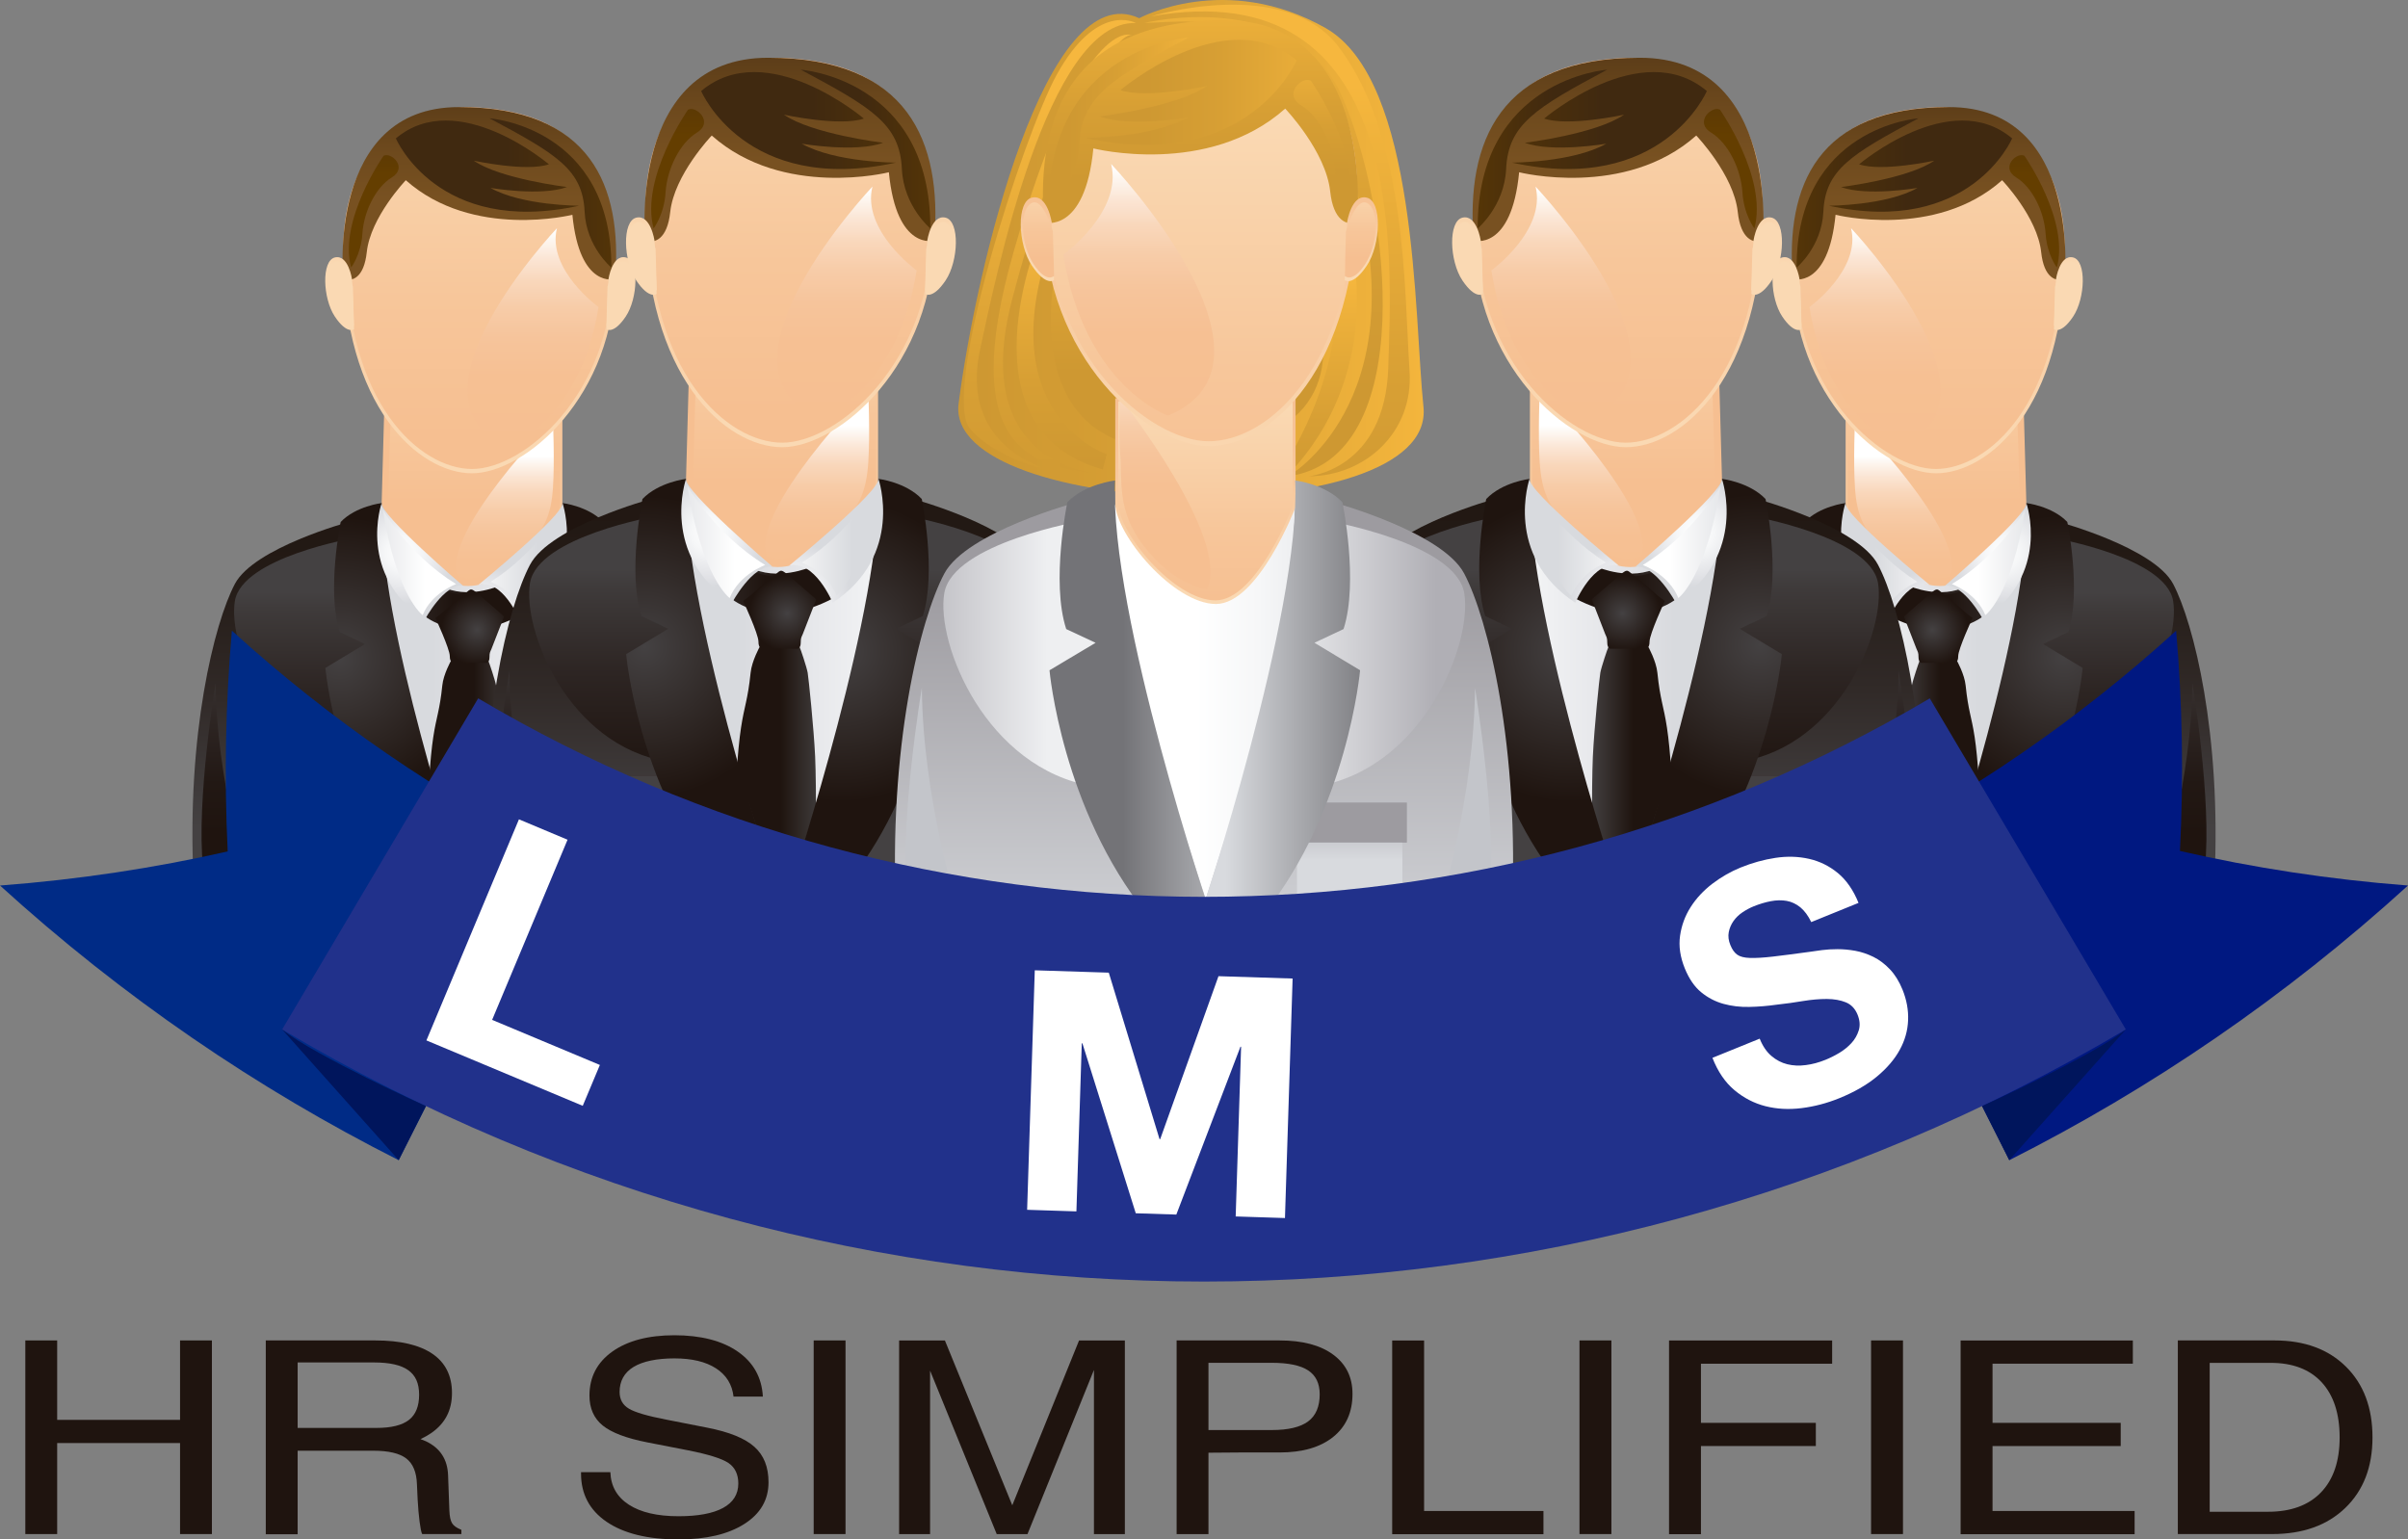<?xml version="1.0" encoding="UTF-8"?>
<svg id="Capa_1" data-name="Capa 1" xmlns="http://www.w3.org/2000/svg" xmlns:xlink="http://www.w3.org/1999/xlink" viewBox="0 0 408.96 261.47">
  <rect x="0" y="0" width="408.96" height="261.47" fill="#808080" stroke="none"/>
  <defs>
    <style>
      .cls-1 {
        fill: url(#linear-gradient-38);
      }

      .cls-1, .cls-2, .cls-3, .cls-4, .cls-5, .cls-6, .cls-7, .cls-8, .cls-9, .cls-10, .cls-11, .cls-12, .cls-13, .cls-14, .cls-15, .cls-16, .cls-17, .cls-18, .cls-19, .cls-20, .cls-21, .cls-22, .cls-23, .cls-24, .cls-25, .cls-26, .cls-27, .cls-28, .cls-29, .cls-30, .cls-31, .cls-32, .cls-33, .cls-34, .cls-35, .cls-36, .cls-37, .cls-38, .cls-39, .cls-40, .cls-41, .cls-42, .cls-43, .cls-44, .cls-45, .cls-46, .cls-47, .cls-48, .cls-49, .cls-50, .cls-51, .cls-52, .cls-53, .cls-54, .cls-55, .cls-56, .cls-57, .cls-58, .cls-59, .cls-60, .cls-61, .cls-62, .cls-63, .cls-64, .cls-65, .cls-66, .cls-67, .cls-68, .cls-69, .cls-70, .cls-71, .cls-72, .cls-73, .cls-74, .cls-75, .cls-76, .cls-77, .cls-78, .cls-79, .cls-80, .cls-81, .cls-82, .cls-83, .cls-84, .cls-85, .cls-86, .cls-87, .cls-88, .cls-89, .cls-90, .cls-91, .cls-92, .cls-93, .cls-94, .cls-95, .cls-96, .cls-97, .cls-98, .cls-99, .cls-100, .cls-101, .cls-102, .cls-103, .cls-104, .cls-105, .cls-106, .cls-107, .cls-108, .cls-109, .cls-110, .cls-111, .cls-112, .cls-113, .cls-114, .cls-115, .cls-116, .cls-117, .cls-118, .cls-119, .cls-120, .cls-121, .cls-122, .cls-123, .cls-124, .cls-125, .cls-126, .cls-127, .cls-128, .cls-129, .cls-130, .cls-131, .cls-132, .cls-133, .cls-134, .cls-135, .cls-136, .cls-137, .cls-138, .cls-139, .cls-140, .cls-141, .cls-142, .cls-143, .cls-144, .cls-145, .cls-146, .cls-147, .cls-148, .cls-149, .cls-150, .cls-151, .cls-152, .cls-153, .cls-154, .cls-155, .cls-156, .cls-157, .cls-158, .cls-159, .cls-160, .cls-161, .cls-162, .cls-163, .cls-164, .cls-165, .cls-166, .cls-167, .cls-168, .cls-169, .cls-170 {
        stroke-width: 0px;
      }

      .cls-2 {
        fill: url(#linear-gradient-12);
      }

      .cls-3 {
        fill: url(#linear-gradient-127);
      }

      .cls-4 {
        fill: url(#linear-gradient-17);
      }

      .cls-5 {
        fill: url(#linear-gradient-132);
      }

      .cls-6 {
        fill: url(#radial-gradient-16);
      }

      .cls-7 {
        fill: url(#linear-gradient-88);
      }

      .cls-8 {
        fill: url(#linear-gradient-19);
      }

      .cls-9 {
        fill: url(#linear-gradient-33);
      }

      .cls-10 {
        fill: url(#linear-gradient);
      }

      .cls-11 {
        fill: url(#linear-gradient-62);
      }

      .cls-12 {
        fill: url(#linear-gradient-137);
      }

      .cls-13 {
        fill: url(#linear-gradient-92);
      }

      .cls-14 {
        fill: url(#linear-gradient-98);
      }

      .cls-15 {
        fill: url(#linear-gradient-139);
      }

      .cls-16 {
        fill: url(#linear-gradient-67);
      }

      .cls-17 {
        fill: url(#linear-gradient-57);
      }

      .cls-18 {
        fill: url(#linear-gradient-138);
      }

      .cls-19 {
        fill: url(#linear-gradient-21);
      }

      .cls-20 {
        fill: url(#linear-gradient-6);
      }

      .cls-21 {
        fill: url(#linear-gradient-76);
      }

      .cls-22 {
        fill: url(#linear-gradient-124);
      }

      .cls-23 {
        fill: url(#radial-gradient-8);
      }

      .cls-24 {
        fill: url(#linear-gradient-136);
      }

      .cls-25 {
        fill: url(#linear-gradient-42);
      }

      .cls-26 {
        fill: #001881;
      }

      .cls-27 {
        fill: url(#linear-gradient-104);
      }

      .cls-28 {
        fill: url(#linear-gradient-95);
      }

      .cls-29 {
        fill: url(#linear-gradient-15);
      }

      .cls-30 {
        fill: url(#radial-gradient-13);
      }

      .cls-31 {
        fill: url(#radial-gradient-12);
      }

      .cls-32 {
        fill: url(#linear-gradient-11);
      }

      .cls-33 {
        fill: url(#linear-gradient-106);
      }

      .cls-34 {
        fill: url(#linear-gradient-101);
      }

      .cls-35 {
        fill: url(#linear-gradient-81);
      }

      .cls-36 {
        fill: url(#linear-gradient-73);
      }

      .cls-37 {
        fill: url(#linear-gradient-91);
      }

      .cls-38 {
        fill: url(#linear-gradient-5);
      }

      .cls-39 {
        fill: url(#linear-gradient-133);
      }

      .cls-40 {
        fill: url(#linear-gradient-31);
      }

      .cls-41 {
        fill: url(#linear-gradient-103);
      }

      .cls-42 {
        fill: url(#linear-gradient-71);
      }

      .cls-43 {
        fill: url(#linear-gradient-58);
      }

      .cls-44 {
        fill: url(#linear-gradient-63);
      }

      .cls-45 {
        fill: url(#linear-gradient-34);
      }

      .cls-46 {
        fill: url(#linear-gradient-122);
      }

      .cls-47 {
        fill: url(#linear-gradient-96);
      }

      .cls-48 {
        fill: url(#linear-gradient-130);
      }

      .cls-49 {
        fill: url(#linear-gradient-120);
      }

      .cls-50 {
        fill: url(#linear-gradient-41);
      }

      .cls-51 {
        fill: #21318b;
      }

      .cls-52 {
        fill: url(#linear-gradient-89);
      }

      .cls-53 {
        fill: url(#linear-gradient-40);
      }

      .cls-54 {
        fill: url(#linear-gradient-66);
      }

      .cls-55 {
        fill: url(#linear-gradient-126);
      }

      .cls-56 {
        fill: url(#linear-gradient-13);
      }

      .cls-57 {
        fill: url(#linear-gradient-23);
      }

      .cls-58 {
        fill: #00155c;
      }

      .cls-59 {
        fill: url(#linear-gradient-25);
      }

      .cls-60 {
        fill: url(#linear-gradient-43);
      }

      .cls-61 {
        fill: url(#linear-gradient-16);
      }

      .cls-62 {
        fill: url(#linear-gradient-22);
      }

      .cls-63 {
        fill: url(#linear-gradient-54);
      }

      .cls-64 {
        fill: url(#radial-gradient-19);
      }

      .cls-65 {
        fill: url(#radial-gradient-20);
      }

      .cls-66 {
        fill: url(#linear-gradient-55);
      }

      .cls-67 {
        fill: url(#linear-gradient-110);
      }

      .cls-68 {
        fill: url(#linear-gradient-141);
      }

      .cls-69 {
        fill: url(#linear-gradient-35);
      }

      .cls-70 {
        fill: url(#linear-gradient-50);
      }

      .cls-71 {
        fill: url(#linear-gradient-32);
      }

      .cls-72 {
        fill: url(#linear-gradient-60);
      }

      .cls-73 {
        fill: url(#linear-gradient-59);
      }

      .cls-74 {
        fill: url(#linear-gradient-20);
      }

      .cls-75 {
        fill: url(#linear-gradient-14);
      }

      .cls-76 {
        fill: url(#linear-gradient-2);
      }

      .cls-77 {
        fill: url(#linear-gradient-52);
      }

      .cls-78 {
        fill: url(#radial-gradient-17);
      }

      .cls-79 {
        fill: #c3c5ca;
      }

      .cls-80 {
        fill: url(#linear-gradient-45);
      }

      .cls-81 {
        fill: url(#linear-gradient-93);
      }

      .cls-82 {
        fill: url(#linear-gradient-7);
      }

      .cls-83 {
        fill: url(#radial-gradient-2);
      }

      .cls-84 {
        fill: url(#linear-gradient-39);
      }

      .cls-85 {
        fill: url(#radial-gradient-7);
      }

      .cls-86 {
        fill: url(#linear-gradient-3);
      }

      .cls-87 {
        fill: url(#linear-gradient-77);
      }

      .cls-88 {
        fill: url(#linear-gradient-119);
      }

      .cls-89 {
        fill: url(#linear-gradient-69);
      }

      .cls-90 {
        fill: url(#linear-gradient-143);
      }

      .cls-91 {
        fill: url(#radial-gradient-5);
      }

      .cls-92 {
        fill: url(#linear-gradient-125);
      }

      .cls-93 {
        fill: url(#linear-gradient-94);
      }

      .cls-94 {
        fill: url(#linear-gradient-9);
      }

      .cls-95 {
        fill: url(#linear-gradient-27);
      }

      .cls-96 {
        fill: url(#radial-gradient);
      }

      .cls-97 {
        fill: url(#linear-gradient-134);
      }

      .cls-98 {
        fill: url(#linear-gradient-100);
      }

      .cls-99 {
        fill: url(#linear-gradient-131);
      }

      .cls-100 {
        fill: url(#linear-gradient-82);
      }

      .cls-101 {
        fill: url(#linear-gradient-105);
      }

      .cls-102 {
        fill: url(#linear-gradient-83);
      }

      .cls-103 {
        fill: url(#linear-gradient-142);
      }

      .cls-104 {
        fill: url(#linear-gradient-53);
      }

      .cls-105 {
        fill: url(#linear-gradient-90);
      }

      .cls-106 {
        fill: url(#linear-gradient-117);
      }

      .cls-107 {
        fill: url(#linear-gradient-85);
      }

      .cls-108 {
        fill: url(#linear-gradient-65);
      }

      .cls-109 {
        fill: url(#linear-gradient-36);
      }

      .cls-110 {
        fill: url(#linear-gradient-48);
      }

      .cls-111 {
        fill: url(#radial-gradient-14);
      }

      .cls-112 {
        fill: url(#linear-gradient-49);
      }

      .cls-113 {
        fill: url(#linear-gradient-8);
      }

      .cls-114 {
        fill: url(#linear-gradient-47);
      }

      .cls-115 {
        fill: url(#radial-gradient-18);
      }

      .cls-116 {
        fill: url(#radial-gradient-10);
      }

      .cls-117 {
        fill: url(#linear-gradient-24);
      }

      .cls-118 {
        fill: url(#linear-gradient-26);
      }

      .cls-119 {
        fill: url(#linear-gradient-61);
      }

      .cls-120 {
        fill: url(#linear-gradient-114);
      }

      .cls-121 {
        fill: url(#linear-gradient-18);
      }

      .cls-122 {
        fill: url(#linear-gradient-51);
      }

      .cls-123 {
        fill: url(#linear-gradient-30);
      }

      .cls-124 {
        fill: url(#linear-gradient-121);
      }

      .cls-125 {
        fill: #fff;
      }

      .cls-126 {
        fill: url(#linear-gradient-44);
      }

      .cls-127 {
        fill: url(#linear-gradient-84);
      }

      .cls-128 {
        fill: url(#linear-gradient-97);
      }

      .cls-129 {
        fill: url(#linear-gradient-68);
      }

      .cls-130 {
        fill: url(#linear-gradient-129);
      }

      .cls-131 {
        fill: url(#linear-gradient-72);
      }

      .cls-132 {
        fill: url(#linear-gradient-29);
      }

      .cls-133 {
        fill: url(#linear-gradient-46);
      }

      .cls-134 {
        fill: url(#linear-gradient-140);
      }

      .cls-135 {
        fill: url(#linear-gradient-64);
      }

      .cls-136 {
        fill: url(#linear-gradient-107);
      }

      .cls-137 {
        fill: url(#linear-gradient-109);
      }

      .cls-138 {
        fill: url(#linear-gradient-113);
      }

      .cls-139 {
        fill: url(#radial-gradient-6);
      }

      .cls-140 {
        fill: url(#linear-gradient-28);
      }

      .cls-141 {
        fill: url(#linear-gradient-56);
      }

      .cls-142 {
        fill: url(#linear-gradient-99);
      }

      .cls-143 {
        fill: url(#linear-gradient-10);
      }

      .cls-144 {
        fill: url(#radial-gradient-15);
      }

      .cls-145 {
        fill: url(#linear-gradient-87);
      }

      .cls-146 {
        fill: url(#radial-gradient-9);
      }

      .cls-147 {
        fill: url(#radial-gradient-3);
      }

      .cls-148 {
        fill: url(#linear-gradient-70);
      }

      .cls-149 {
        fill: url(#linear-gradient-78);
      }

      .cls-150 {
        fill: url(#linear-gradient-86);
      }

      .cls-151 {
        fill: url(#linear-gradient-74);
      }

      .cls-152 {
        fill: url(#linear-gradient-102);
      }

      .cls-153 {
        fill: url(#radial-gradient-11);
      }

      .cls-154 {
        fill: url(#linear-gradient-4);
      }

      .cls-155 {
        fill: url(#linear-gradient-118);
      }

      .cls-156 {
        fill: url(#linear-gradient-112);
      }

      .cls-157 {
        fill: url(#linear-gradient-123);
      }

      .cls-158 {
        fill: url(#linear-gradient-128);
      }

      .cls-159 {
        fill: url(#linear-gradient-37);
      }

      .cls-160 {
        fill: url(#linear-gradient-80);
      }

      .cls-161 {
        fill: url(#linear-gradient-115);
      }

      .cls-162 {
        fill: #002b86;
      }

      .cls-163 {
        fill: url(#linear-gradient-135);
      }

      .cls-164 {
        fill: url(#linear-gradient-116);
      }

      .cls-165 {
        fill: url(#radial-gradient-4);
      }

      .cls-166 {
        fill: url(#linear-gradient-79);
      }

      .cls-167 {
        fill: url(#linear-gradient-111);
      }

      .cls-168 {
        fill: url(#linear-gradient-108);
      }

      .cls-169 {
        fill: #1f140f;
      }

      .cls-170 {
        fill: url(#linear-gradient-75);
      }
    </style>
    <linearGradient id="linear-gradient" x1="-3521.09" y1="-2197.86" x2="-3519.87" y2="-2197.86" gradientTransform="translate(113428.91 -70486.73) scale(32.13 -32.13)" gradientUnits="userSpaceOnUse">
      <stop offset="0" stop-color="#fff"/>
      <stop offset=".33" stop-color="#f6f7f8"/>
      <stop offset=".84" stop-color="#e0e1e5"/>
      <stop offset="1" stop-color="#d8dade"/>
    </linearGradient>
    <linearGradient id="linear-gradient-2" x1="-3510.85" y1="-2200.95" x2="-3509.63" y2="-2200.95" gradientTransform="translate(47795.86 -29659.07) scale(13.52 -13.52)" gradientUnits="userSpaceOnUse">
      <stop offset="0" stop-color="#1f140f"/>
      <stop offset=".33" stop-color="#36302f"/>
      <stop offset=".49" stop-color="#444142"/>
      <stop offset=".68" stop-color="#312a28"/>
      <stop offset=".87" stop-color="#231a15"/>
      <stop offset="1" stop-color="#1f140f"/>
    </linearGradient>
    <linearGradient id="linear-gradient-3" x1="-3510.85" y1="-2200.92" x2="-3509.64" y2="-2200.92" gradientTransform="translate(47797.67 -29659.63) scale(13.52 -13.52)" gradientUnits="userSpaceOnUse">
      <stop offset="0" stop-color="#1f140f"/>
      <stop offset=".66" stop-color="#36302f"/>
      <stop offset="1" stop-color="#444142"/>
    </linearGradient>
    <linearGradient id="linear-gradient-4" x1="-3519.08" y1="-2198.25" x2="-3517.87" y2="-2198.25" gradientTransform="translate(89399.38 -55563.9) scale(25.32 -25.32)" gradientUnits="userSpaceOnUse">
      <stop offset="0" stop-color="#fad9b3"/>
      <stop offset=".61" stop-color="#f7c69a"/>
      <stop offset="1" stop-color="#f6bf91"/>
    </linearGradient>
    <linearGradient id="linear-gradient-5" x1="-3531.63" y1="-2205.92" x2="-3530.41" y2="-2205.92" gradientTransform="translate(-50040.99 -80541.43) rotate(-90) scale(22.83 -22.83)" gradientUnits="userSpaceOnUse">
      <stop offset="0" stop-color="#f6bf91"/>
      <stop offset=".39" stop-color="#f7c69a"/>
      <stop offset="1" stop-color="#fad9b3"/>
    </linearGradient>
    <linearGradient id="linear-gradient-6" x1="-3531.7" y1="-2206.16" x2="-3530.49" y2="-2206.16" gradientTransform="translate(-48737.65 -78440.68) rotate(-90) scale(22.24 -22.24)" gradientUnits="userSpaceOnUse">
      <stop offset="0" stop-color="#f6bf91"/>
      <stop offset=".34" stop-color="#f6c093"/>
      <stop offset=".51" stop-color="#f6c49b"/>
      <stop offset=".65" stop-color="#f7cca8"/>
      <stop offset=".77" stop-color="#f9d7bb"/>
      <stop offset=".87" stop-color="#fbe5d4"/>
      <stop offset=".96" stop-color="#fdf7f1"/>
      <stop offset="1" stop-color="#fff"/>
    </linearGradient>
    <linearGradient id="linear-gradient-7" x1="-3529.78" y1="-2200.1" x2="-3528.56" y2="-2200.1" gradientTransform="translate(-112517.94 -180965.34) rotate(-90) scale(51.29 -51.29)" xlink:href="#linear-gradient-4"/>
    <linearGradient id="linear-gradient-8" x1="-3529.81" y1="-2200.21" x2="-3528.6" y2="-2200.21" gradientTransform="translate(-109950.35 -176839.49) rotate(-90) scale(50.12 -50.12)" xlink:href="#linear-gradient-5"/>
    <linearGradient id="linear-gradient-9" x1="-3530.68" y1="-2203.19" x2="-3529.46" y2="-2203.19" gradientTransform="translate(-67164.9 -108068.23) rotate(-90) scale(30.63 -30.63)" xlink:href="#linear-gradient-6"/>
    <linearGradient id="linear-gradient-10" x1="-3531.07" y1="-2205.33" x2="-3529.86" y2="-2205.33" gradientTransform="translate(-53049.92 -85418.34) rotate(-90) scale(24.2 -24.2)" gradientUnits="userSpaceOnUse">
      <stop offset="0" stop-color="#785121"/>
      <stop offset=".28" stop-color="#6d491d"/>
      <stop offset=".75" stop-color="#513515"/>
      <stop offset="1" stop-color="#402910"/>
    </linearGradient>
    <linearGradient id="linear-gradient-11" x1="-3519.23" y1="-2197.84" x2="-3518.02" y2="-2197.84" gradientTransform="translate(90702.32 -56423.23) scale(25.69 -25.69)" gradientUnits="userSpaceOnUse">
      <stop offset="0" stop-color="#643e00"/>
      <stop offset="1" stop-color="#402910"/>
    </linearGradient>
    <linearGradient id="linear-gradient-12" x1="-3514.64" y1="-2199.06" x2="-3513.43" y2="-2199.06" gradientTransform="translate(60220.44 -37455.52) scale(17.05 -17.05)" xlink:href="#linear-gradient-11"/>
    <linearGradient id="linear-gradient-13" x1="-3532.48" y1="-2210.82" x2="-3531.27" y2="-2210.82" gradientTransform="translate(-34462.8 -55571.68) rotate(-90) scale(15.74 -15.74)" xlink:href="#linear-gradient-11"/>
    <linearGradient id="linear-gradient-14" x1="-3534.87" y1="-2219.25" x2="-3533.66" y2="-2219.25" gradientTransform="translate(-22292.2 -36010.7) rotate(-90) scale(10.2 -10.2)" xlink:href="#linear-gradient-4"/>
    <linearGradient id="linear-gradient-15" x1="-3535.6" y1="-2222" x2="-3534.39" y2="-2222" gradientTransform="translate(-19971.71 -32281.71) rotate(-90) scale(9.15 -9.15)" xlink:href="#linear-gradient-5"/>
    <linearGradient id="linear-gradient-16" x1="-3534.87" y1="-2172.59" x2="-3533.66" y2="-2172.59" gradientTransform="translate(22610.61 -36010.7) rotate(-90) scale(10.2 10.27)" xlink:href="#linear-gradient-4"/>
    <linearGradient id="linear-gradient-17" x1="-3535.6" y1="-2170" x2="-3534.39" y2="-2170" gradientTransform="translate(20276.15 -32281.71) rotate(-90) scale(9.15 9.2)" xlink:href="#linear-gradient-5"/>
    <linearGradient id="linear-gradient-18" x1="-3506.77" y1="-2202.66" x2="-3505.56" y2="-2202.66" gradientTransform="translate(38890.41 -24093.53) scale(11 -11)" gradientUnits="userSpaceOnUse">
      <stop offset="0" stop-color="#1f140f"/>
      <stop offset=".32" stop-color="#36302f"/>
      <stop offset=".48" stop-color="#444142"/>
      <stop offset="1" stop-color="#1f140f"/>
    </linearGradient>
    <radialGradient id="radial-gradient" cx="-3480.45" cy="-2210.49" fx="-3480.45" fy="-2210.49" r="1.21" gradientTransform="translate(17660.78 -10901.22) scale(4.98 -4.98)" gradientUnits="userSpaceOnUse">
      <stop offset="0" stop-color="#444142"/>
      <stop offset="1" stop-color="#1f140f"/>
    </radialGradient>
    <linearGradient id="linear-gradient-19" x1="-3530.05" y1="-2200.3" x2="-3528.84" y2="-2200.3" gradientTransform="translate(-109953.37 -176820.59) rotate(-90) scale(50.13 -50.13)" gradientUnits="userSpaceOnUse">
      <stop offset="0" stop-color="#444142"/>
      <stop offset=".36" stop-color="#312a28"/>
      <stop offset=".74" stop-color="#231a15"/>
      <stop offset="1" stop-color="#1f140f"/>
    </linearGradient>
    <linearGradient id="linear-gradient-20" x1="-3511.76" y1="-2200.95" x2="-3510.54" y2="-2200.95" gradientTransform="translate(51249.96 -31769.33) scale(14.5 -14.5)" gradientUnits="userSpaceOnUse">
      <stop offset="0" stop-color="#1f140f"/>
      <stop offset=".26" stop-color="#231a15"/>
      <stop offset=".64" stop-color="#312a28"/>
      <stop offset="1" stop-color="#444142"/>
    </linearGradient>
    <linearGradient id="linear-gradient-21" x1="-3537.83" y1="-2223.34" x2="-3536.62" y2="-2223.34" gradientTransform="translate(-19009.3 -30659.49) rotate(-90) scale(8.71 -8.71)" gradientUnits="userSpaceOnUse">
      <stop offset="0" stop-color="#444142"/>
      <stop offset=".6" stop-color="#444142"/>
      <stop offset=".87" stop-color="#2c2421"/>
      <stop offset="1" stop-color="#1f140f"/>
    </linearGradient>
    <linearGradient id="linear-gradient-22" x1="-3531.44" y1="-2204.55" x2="-3530.23" y2="-2204.55" gradientTransform="translate(-59354.67 -95524.94) rotate(-90) scale(27.09 -27.09)" gradientUnits="userSpaceOnUse">
      <stop offset="0" stop-color="#1f140f"/>
      <stop offset=".26" stop-color="#221814"/>
      <stop offset=".58" stop-color="#2d2523"/>
      <stop offset=".93" stop-color="#3f3b3b"/>
      <stop offset="1" stop-color="#444142"/>
    </linearGradient>
    <linearGradient id="linear-gradient-23" x1="-3530.85" y1="-2202.99" x2="-3529.64" y2="-2202.99" gradientTransform="translate(-70882.08 -114048.46) rotate(-90) scale(32.34 -32.34)" xlink:href="#linear-gradient-22"/>
    <radialGradient id="radial-gradient-2" cx="-3516.28" cy="-2199.3" fx="-3516.28" fy="-2199.3" r="1.21" gradientTransform="translate(70254.5 -43610.42) scale(19.88 -19.88)" xlink:href="#radial-gradient"/>
    <radialGradient id="radial-gradient-3" cx="-3494.88" cy="-2205.61" fx="-3494.88" fy="-2205.61" r="1.21" gradientTransform="translate(25398.44 -15720.4) scale(7.17 -7.17)" gradientUnits="userSpaceOnUse">
      <stop offset="0" stop-color="#fff"/>
      <stop offset=".33" stop-color="#f6f7f8"/>
      <stop offset=".84" stop-color="#e0e1e5"/>
      <stop offset="1" stop-color="#d8dade"/>
    </radialGradient>
    <linearGradient id="linear-gradient-24" x1="-3530.05" y1="-2190.75" x2="-3528.84" y2="-2190.75" gradientTransform="translate(109560.91 -176820.7) rotate(-90) scale(50.13 49.87)" xlink:href="#linear-gradient-19"/>
    <linearGradient id="linear-gradient-25" y1="-2186.85" y2="-2186.85" gradientTransform="translate(59224.95 -95524.94) rotate(-90) scale(27.09 26.95)" xlink:href="#linear-gradient-22"/>
    <linearGradient id="linear-gradient-26" x1="-3530.85" y1="-2188.19" x2="-3529.64" y2="-2188.19" gradientTransform="translate(70693.08 -114048.46) rotate(-90) scale(32.34 32.17)" xlink:href="#linear-gradient-22"/>
    <radialGradient id="radial-gradient-4" cx="-3540.36" cy="-2199.3" fx="-3540.36" fy="-2199.3" r="1.21" gradientTransform="translate(-69743.59 -43631.35) rotate(-180) scale(19.79 19.89)" xlink:href="#radial-gradient"/>
    <radialGradient id="radial-gradient-5" cx="-3561.26" cy="-2205.45" fx="-3561.26" fy="-2205.45" r="1.21" gradientTransform="translate(-25418.87 -15928.52) rotate(-180) scale(7.23 7.27)" xlink:href="#radial-gradient-3"/>
    <linearGradient id="linear-gradient-27" x1="-3505.08" y1="-2202.56" x2="-3503.86" y2="-2202.56" gradientTransform="translate(36298.11 -22505.35) scale(10.26 -10.26)" gradientUnits="userSpaceOnUse">
      <stop offset="0" stop-color="#fff"/>
      <stop offset="1" stop-color="#d8dade"/>
    </linearGradient>
    <linearGradient id="linear-gradient-28" x1="-3552.14" y1="-2201.79" x2="-3550.93" y2="-2201.79" gradientTransform="translate(-35368.3 -25090.03) rotate(-180) scale(10.05 11.44)" xlink:href="#linear-gradient-27"/>
    <linearGradient id="linear-gradient-29" x1="-3522.77" y1="-2197.81" x2="-3521.48" y2="-2197.81" xlink:href="#linear-gradient"/>
    <linearGradient id="linear-gradient-30" x1="-3514.78" y1="-2200.72" x2="-3513.49" y2="-2200.72" xlink:href="#linear-gradient-2"/>
    <linearGradient id="linear-gradient-31" x1="-3514.79" y1="-2200.7" x2="-3513.5" y2="-2200.7" xlink:href="#linear-gradient-3"/>
    <linearGradient id="linear-gradient-32" x1="-3521.2" y1="-2198.09" x2="-3519.91" y2="-2198.09" xlink:href="#linear-gradient-4"/>
    <linearGradient id="linear-gradient-33" x1="-3531.48" y1="-2203.61" x2="-3530.19" y2="-2203.61" xlink:href="#linear-gradient-5"/>
    <linearGradient id="linear-gradient-34" x1="-3531.55" y1="-2203.78" x2="-3530.26" y2="-2203.78" xlink:href="#linear-gradient-6"/>
    <linearGradient id="linear-gradient-35" x1="-3529.69" y1="-2199.08" x2="-3528.4" y2="-2199.08" gradientTransform="translate(-112517.94 -180965.34) rotate(-90) scale(51.29 -51.29)" xlink:href="#linear-gradient-4"/>
    <linearGradient id="linear-gradient-36" x1="-3529.72" y1="-2199.16" x2="-3528.43" y2="-2199.16" gradientTransform="translate(-109950.35 -176839.49) rotate(-90) scale(50.12 -50.12)" xlink:href="#linear-gradient-5"/>
    <linearGradient id="linear-gradient-37" x1="-3530.52" y1="-2201.44" x2="-3529.23" y2="-2201.44" gradientTransform="translate(-67164.9 -108068.23) rotate(-90) scale(30.63 -30.63)" xlink:href="#linear-gradient-6"/>
    <linearGradient id="linear-gradient-38" x1="-3530.8" y1="-2203.15" x2="-3529.51" y2="-2203.15" xlink:href="#linear-gradient-10"/>
    <linearGradient id="linear-gradient-39" x1="-3521.32" y1="-2197.54" x2="-3520.04" y2="-2197.54" xlink:href="#linear-gradient-11"/>
    <linearGradient id="linear-gradient-40" x1="-3517.82" y1="-2198.62" x2="-3516.53" y2="-2198.62" gradientTransform="translate(60220.44 -37455.52) scale(17.05 -17.05)" xlink:href="#linear-gradient-11"/>
    <linearGradient id="linear-gradient-41" x1="-3532.06" y1="-2207.54" x2="-3530.77" y2="-2207.54" gradientTransform="translate(-34462.8 -55571.68) rotate(-90) scale(15.74 -15.74)" xlink:href="#linear-gradient-11"/>
    <linearGradient id="linear-gradient-42" x1="-3534.29" y1="-2214.23" x2="-3533" y2="-2214.23" gradientTransform="translate(-22292.2 -36010.7) rotate(-90) scale(10.2 -10.2)" xlink:href="#linear-gradient-4"/>
    <linearGradient id="linear-gradient-43" x1="-3534.95" y1="-2216.39" x2="-3533.66" y2="-2216.39" gradientTransform="translate(-19971.71 -32281.71) rotate(-90) scale(9.15 -9.15)" xlink:href="#linear-gradient-5"/>
    <linearGradient id="linear-gradient-44" x1="-3534.29" y1="-2177.88" x2="-3533" y2="-2177.88" gradientTransform="translate(22610.61 -36010.7) rotate(-90) scale(10.2 10.27)" xlink:href="#linear-gradient-4"/>
    <linearGradient id="linear-gradient-45" x1="-3534.95" y1="-2175.9" x2="-3533.66" y2="-2175.9" gradientTransform="translate(20276.15 -32281.71) rotate(-90) scale(9.15 9.2)" xlink:href="#linear-gradient-5"/>
    <linearGradient id="linear-gradient-46" x1="-3511.59" y1="-2202.54" x2="-3510.3" y2="-2202.54" xlink:href="#linear-gradient-18"/>
    <radialGradient id="radial-gradient-6" cx="-3491.02" cy="-2209.93" fx="-3491.02" fy="-2209.93" r="1.29" xlink:href="#radial-gradient"/>
    <linearGradient id="linear-gradient-47" x1="-3530.05" y1="-2199.28" x2="-3528.76" y2="-2199.28" xlink:href="#linear-gradient-19"/>
    <linearGradient id="linear-gradient-48" x1="-3515.33" y1="-2200.89" x2="-3514.04" y2="-2200.89" xlink:href="#linear-gradient-20"/>
    <linearGradient id="linear-gradient-49" x1="-3537.82" y1="-2217.46" x2="-3536.53" y2="-2217.46" xlink:href="#linear-gradient-21"/>
    <linearGradient id="linear-gradient-50" x1="-3531.44" y1="-2202.7" x2="-3530.15" y2="-2202.7" xlink:href="#linear-gradient-22"/>
    <linearGradient id="linear-gradient-51" x1="-3530.81" y1="-2201.42" x2="-3529.52" y2="-2201.42" gradientTransform="translate(-70882.08 -114048.46) rotate(-90) scale(32.34 -32.34)" xlink:href="#linear-gradient-22"/>
    <radialGradient id="radial-gradient-7" cx="-3518.88" cy="-2199.2" fx="-3518.88" fy="-2199.2" r="1.29" gradientTransform="translate(70254.5 -43610.42) scale(19.88 -19.88)" xlink:href="#radial-gradient"/>
    <radialGradient id="radial-gradient-8" cx="-3502.15" cy="-2205.13" fx="-3502.15" fy="-2205.13" r="1.29" xlink:href="#radial-gradient-3"/>
    <linearGradient id="linear-gradient-52" x1="-3530.05" y1="-2191.84" x2="-3528.76" y2="-2191.84" gradientTransform="translate(109560.91 -176820.7) rotate(-90) scale(50.13 49.87)" xlink:href="#linear-gradient-19"/>
    <linearGradient id="linear-gradient-53" x1="-3531.44" y1="-2188.91" x2="-3530.15" y2="-2188.91" gradientTransform="translate(59224.95 -95524.94) rotate(-90) scale(27.09 26.95)" xlink:href="#linear-gradient-22"/>
    <linearGradient id="linear-gradient-54" x1="-3530.81" y1="-2189.88" x2="-3529.52" y2="-2189.88" gradientTransform="translate(70693.08 -114048.46) rotate(-90) scale(32.34 32.17)" xlink:href="#linear-gradient-22"/>
    <radialGradient id="radial-gradient-9" cx="-3537.66" cy="-2199.19" fx="-3537.66" fy="-2199.19" r="1.29" gradientTransform="translate(-69743.59 -43631.35) rotate(-180) scale(19.79 19.89)" xlink:href="#radial-gradient"/>
    <radialGradient id="radial-gradient-10" cx="-3553.9" cy="-2204.97" fx="-3553.9" fy="-2204.97" r="1.29" gradientTransform="translate(-25418.87 -15928.52) rotate(-180) scale(7.23 7.27)" xlink:href="#radial-gradient-3"/>
    <linearGradient id="linear-gradient-55" x1="-3510.19" y1="-2202.22" x2="-3508.9" y2="-2202.22" xlink:href="#linear-gradient-27"/>
    <linearGradient id="linear-gradient-56" x1="-3546.88" y1="-2201.48" x2="-3545.59" y2="-2201.48" gradientTransform="translate(-35368.3 -25090.03) rotate(-180) scale(10.05 11.44)" xlink:href="#linear-gradient-27"/>
    <linearGradient id="linear-gradient-57" x1="-3684.02" x2="-3682.8" gradientTransform="translate(-118254.35 -70486.73) rotate(-180) scale(32.13)" xlink:href="#linear-gradient"/>
    <linearGradient id="linear-gradient-58" x1="-3897.94" x2="-3896.73" gradientTransform="translate(-52621.3 -29659.07) rotate(-180) scale(13.52)" xlink:href="#linear-gradient-2"/>
    <linearGradient id="linear-gradient-59" x1="-3897.93" x2="-3896.71" gradientTransform="translate(-52623.12 -29659.63) rotate(-180) scale(13.52)" xlink:href="#linear-gradient-3"/>
    <linearGradient id="linear-gradient-60" x1="-3725.85" x2="-3724.64" gradientTransform="translate(-94224.82 -55563.9) rotate(-180) scale(25.32)" xlink:href="#linear-gradient-4"/>
    <linearGradient id="linear-gradient-61" y1="-1976.68" y2="-1976.68" gradientTransform="translate(45215.55 -80541.43) rotate(-90) scale(22.83)" xlink:href="#linear-gradient-5"/>
    <linearGradient id="linear-gradient-62" y1="-1970.78" y2="-1970.78" gradientTransform="translate(43912.21 -78440.68) rotate(-90) scale(22.24)" xlink:href="#linear-gradient-6"/>
    <linearGradient id="linear-gradient-63" x1="-3529.78" y1="-2098.05" x2="-3528.56" y2="-2098.05" gradientTransform="translate(107692.49 -180965.34) rotate(-90) scale(51.29)" xlink:href="#linear-gradient-4"/>
    <linearGradient id="linear-gradient-64" x1="-3529.81" y1="-2095.78" x2="-3528.6" y2="-2095.78" gradientTransform="translate(105124.9 -176839.49) rotate(-90) scale(50.12)" xlink:href="#linear-gradient-5"/>
    <linearGradient id="linear-gradient-65" x1="-3530.68" y1="-2032.29" x2="-3529.46" y2="-2032.29" gradientTransform="translate(62339.46 -108068.23) rotate(-90) scale(30.63)" xlink:href="#linear-gradient-6"/>
    <linearGradient id="linear-gradient-66" y1="-1989.06" y2="-1989.06" gradientTransform="translate(48224.48 -85418.34) rotate(-90) scale(24.2)" xlink:href="#linear-gradient-10"/>
    <linearGradient id="linear-gradient-67" x1="-3723.02" x2="-3721.81" gradientTransform="translate(-95527.76 -56423.23) rotate(-180) scale(25.69)" xlink:href="#linear-gradient-11"/>
    <linearGradient id="linear-gradient-68" x1="-3821.69" y1="-2199.06" x2="-3820.48" y2="-2199.06" gradientTransform="translate(-65045.88 -37455.52) rotate(-180) scale(17.05)" xlink:href="#linear-gradient-11"/>
    <linearGradient id="linear-gradient-69" x1="-3532.48" y1="-1878.36" x2="-3531.27" y2="-1878.36" gradientTransform="translate(29637.36 -55571.68) rotate(-90) scale(15.74)" xlink:href="#linear-gradient-11"/>
    <linearGradient id="linear-gradient-70" x1="-3534.87" y1="-1706.24" x2="-3533.66" y2="-1706.24" gradientTransform="translate(17466.76 -36010.7) rotate(-90) scale(10.2)" xlink:href="#linear-gradient-4"/>
    <linearGradient id="linear-gradient-71" x1="-3535.6" y1="-1649.69" x2="-3534.39" y2="-1649.69" gradientTransform="translate(15146.27 -32281.71) rotate(-90) scale(9.15)" xlink:href="#linear-gradient-5"/>
    <linearGradient id="linear-gradient-72" x1="-3534.87" y1="-2682.4" x2="-3533.66" y2="-2682.4" gradientTransform="translate(-27436.05 -36010.7) rotate(-90) scale(10.2 -10.27)" xlink:href="#linear-gradient-4"/>
    <linearGradient id="linear-gradient-73" x1="-3535.6" y1="-2738.72" x2="-3534.39" y2="-2738.72" gradientTransform="translate(-25101.59 -32281.71) rotate(-90) scale(9.15 -9.2)" xlink:href="#linear-gradient-5"/>
    <linearGradient id="linear-gradient-74" x1="-3982.72" x2="-3981.51" gradientTransform="translate(-43715.86 -24093.53) rotate(-180) scale(11)" xlink:href="#linear-gradient-18"/>
    <radialGradient id="radial-gradient-11" cx="-4531.59" fx="-4531.59" r="1.21" gradientTransform="translate(-22486.22 -10901.22) rotate(-180) scale(4.98)" xlink:href="#radial-gradient"/>
    <linearGradient id="linear-gradient-75" y1="-2095.89" y2="-2095.89" gradientTransform="translate(105127.91 -176820.59) rotate(-90) scale(50.13)" xlink:href="#linear-gradient-19"/>
    <linearGradient id="linear-gradient-76" x1="-3872.85" x2="-3871.63" gradientTransform="translate(-56075.4 -31769.33) rotate(-180) scale(14.5)" xlink:href="#linear-gradient-20"/>
    <linearGradient id="linear-gradient-77" y1="-1622.25" y2="-1622.25" gradientTransform="translate(14183.86 -30659.49) rotate(-90) scale(8.71)" xlink:href="#linear-gradient-21"/>
    <linearGradient id="linear-gradient-78" y1="-2011.34" y2="-2011.34" gradientTransform="translate(54529.22 -95524.94) rotate(-90) scale(27.09)" xlink:href="#linear-gradient-22"/>
    <linearGradient id="linear-gradient-79" x1="-3530.85" y1="-2041.12" x2="-3529.64" y2="-2041.12" gradientTransform="translate(66056.64 -114048.46) rotate(-90) scale(32.34)" xlink:href="#linear-gradient-22"/>
    <radialGradient id="radial-gradient-12" cx="-3779.54" cy="-2199.3" fx="-3779.54" fy="-2199.3" r="1.21" gradientTransform="translate(-75079.94 -43610.42) rotate(-180) scale(19.88)" xlink:href="#radial-gradient"/>
    <radialGradient id="radial-gradient-13" cx="-4224.85" fx="-4224.85" r="1.21" gradientTransform="translate(-30223.88 -15720.4) rotate(-180) scale(7.17)" xlink:href="#radial-gradient-3"/>
    <linearGradient id="linear-gradient-80" x1="-3530.05" y1="-2295.71" x2="-3528.84" y2="-2295.71" gradientTransform="translate(-114386.37 -176820.7) rotate(-90) scale(50.13 -49.87)" xlink:href="#linear-gradient-19"/>
    <linearGradient id="linear-gradient-81" y1="-2381.07" y2="-2381.07" gradientTransform="translate(-64050.39 -95524.94) rotate(-90) scale(27.09 -26.95)" xlink:href="#linear-gradient-22"/>
    <linearGradient id="linear-gradient-82" x1="-3530.85" y1="-2350.9" x2="-3529.64" y2="-2350.9" gradientTransform="translate(-75518.52 -114048.46) rotate(-90) scale(32.34 -32.17)" xlink:href="#linear-gradient-22"/>
    <radialGradient id="radial-gradient-14" cx="-3275.85" cy="-2199.3" fx="-3275.85" fy="-2199.3" r="1.21" gradientTransform="translate(64918.15 -43631.35) scale(19.79 -19.89)" xlink:href="#radial-gradient"/>
    <radialGradient id="radial-gradient-15" cx="-2837.03" cy="-2205.45" fx="-2837.03" fy="-2205.45" r="1.21" gradientTransform="translate(20593.43 -15928.52) scale(7.23 -7.27)" xlink:href="#radial-gradient-3"/>
    <linearGradient id="linear-gradient-83" x1="-4015.19" x2="-4013.98" gradientTransform="translate(-41123.56 -22505.35) rotate(-180) scale(10.26)" xlink:href="#linear-gradient-27"/>
    <linearGradient id="linear-gradient-84" x1="-3031.23" y1="-2201.79" x2="-3030.02" y2="-2201.79" gradientTransform="translate(30542.86 -25090.03) scale(10.05 -11.44)" xlink:href="#linear-gradient-27"/>
    <linearGradient id="linear-gradient-85" x1="-3685.7" y1="-2197.81" x2="-3684.41" y2="-2197.81" gradientTransform="translate(-118254.35 -70486.73) rotate(-180) scale(32.13)" xlink:href="#linear-gradient"/>
    <linearGradient id="linear-gradient-86" x1="-3901.87" y1="-2200.72" x2="-3900.58" y2="-2200.72" gradientTransform="translate(-52621.3 -29659.07) rotate(-180) scale(13.52)" xlink:href="#linear-gradient-2"/>
    <linearGradient id="linear-gradient-87" x1="-3901.86" y1="-2200.7" x2="-3900.57" y2="-2200.7" gradientTransform="translate(-52623.12 -29659.63) rotate(-180) scale(13.52)" xlink:href="#linear-gradient-3"/>
    <linearGradient id="linear-gradient-88" x1="-3727.97" y1="-2198.09" x2="-3726.68" y2="-2198.09" gradientTransform="translate(-94224.82 -55563.9) rotate(-180) scale(25.32)" xlink:href="#linear-gradient-4"/>
    <linearGradient id="linear-gradient-89" x1="-3531.48" y1="-1974.37" x2="-3530.19" y2="-1974.37" gradientTransform="translate(45215.55 -80541.43) rotate(-90) scale(22.83)" xlink:href="#linear-gradient-5"/>
    <linearGradient id="linear-gradient-90" x1="-3531.55" y1="-1968.4" x2="-3530.26" y2="-1968.4" gradientTransform="translate(43912.21 -78440.68) rotate(-90) scale(22.24)" xlink:href="#linear-gradient-6"/>
    <linearGradient id="linear-gradient-91" x1="-3529.69" y1="-2097.02" x2="-3528.4" y2="-2097.02" gradientTransform="translate(107692.49 -180965.34) rotate(-90) scale(51.29)" xlink:href="#linear-gradient-4"/>
    <linearGradient id="linear-gradient-92" x1="-3529.72" y1="-2094.73" x2="-3528.43" y2="-2094.73" gradientTransform="translate(105124.9 -176839.49) rotate(-90) scale(50.12)" xlink:href="#linear-gradient-5"/>
    <linearGradient id="linear-gradient-93" x1="-3530.52" y1="-2030.55" x2="-3529.23" y2="-2030.55" gradientTransform="translate(62339.46 -108068.23) rotate(-90) scale(30.63)" xlink:href="#linear-gradient-6"/>
    <linearGradient id="linear-gradient-94" x1="-3530.8" y1="-1986.88" x2="-3529.51" y2="-1986.88" gradientTransform="translate(48224.48 -85418.34) rotate(-90) scale(24.2)" xlink:href="#linear-gradient-10"/>
    <linearGradient id="linear-gradient-95" x1="-3725.12" y1="-2197.54" x2="-3723.83" y2="-2197.54" gradientTransform="translate(-95527.76 -56423.23) rotate(-180) scale(25.69)" xlink:href="#linear-gradient-11"/>
    <linearGradient id="linear-gradient-96" x1="-3824.87" y1="-2198.62" x2="-3823.58" y2="-2198.62" gradientTransform="translate(-65045.88 -37455.52) rotate(-180) scale(17.05)" xlink:href="#linear-gradient-11"/>
    <linearGradient id="linear-gradient-97" x1="-3532.06" y1="-1875.09" x2="-3530.77" y2="-1875.09" gradientTransform="translate(29637.36 -55571.68) rotate(-90) scale(15.74)" xlink:href="#linear-gradient-11"/>
    <linearGradient id="linear-gradient-98" x1="-3534.29" y1="-1701.21" x2="-3533" y2="-1701.21" gradientTransform="translate(17466.76 -36010.7) rotate(-90) scale(10.2)" xlink:href="#linear-gradient-4"/>
    <linearGradient id="linear-gradient-99" x1="-3534.95" y1="-1644.09" x2="-3533.66" y2="-1644.09" gradientTransform="translate(15146.27 -32281.71) rotate(-90) scale(9.15)" xlink:href="#linear-gradient-5"/>
    <linearGradient id="linear-gradient-100" x1="-3534.29" y1="-2687.68" x2="-3533" y2="-2687.68" gradientTransform="translate(-27436.05 -36010.7) rotate(-90) scale(10.2 -10.27)" xlink:href="#linear-gradient-4"/>
    <linearGradient id="linear-gradient-101" x1="-3534.95" y1="-2744.61" x2="-3533.66" y2="-2744.61" gradientTransform="translate(-25101.59 -32281.71) rotate(-90) scale(9.15 -9.2)" xlink:href="#linear-gradient-5"/>
    <linearGradient id="linear-gradient-102" x1="-3987.54" y1="-2202.54" x2="-3986.25" y2="-2202.54" gradientTransform="translate(-43715.86 -24093.53) rotate(-180) scale(11)" xlink:href="#linear-gradient-18"/>
    <radialGradient id="radial-gradient-16" cx="-4542.17" cy="-2209.93" fx="-4542.17" fy="-2209.93" r="1.29" gradientTransform="translate(-22486.22 -10901.22) rotate(-180) scale(4.98)" xlink:href="#radial-gradient"/>
    <linearGradient id="linear-gradient-103" x1="-3530.05" y1="-2094.87" x2="-3528.76" y2="-2094.87" gradientTransform="translate(105127.91 -176820.59) rotate(-90) scale(50.13)" xlink:href="#linear-gradient-19"/>
    <linearGradient id="linear-gradient-104" x1="-3876.42" y1="-2200.89" x2="-3875.13" y2="-2200.89" gradientTransform="translate(-56075.4 -31769.33) rotate(-180) scale(14.5)" xlink:href="#linear-gradient-20"/>
    <linearGradient id="linear-gradient-105" x1="-3537.82" y1="-1616.38" x2="-3536.53" y2="-1616.38" gradientTransform="translate(14183.86 -30659.49) rotate(-90) scale(8.71)" xlink:href="#linear-gradient-21"/>
    <linearGradient id="linear-gradient-106" x1="-3531.44" y1="-2009.49" x2="-3530.15" y2="-2009.49" gradientTransform="translate(54529.22 -95524.94) rotate(-90) scale(27.09)" xlink:href="#linear-gradient-22"/>
    <linearGradient id="linear-gradient-107" x1="-3530.81" y1="-2039.55" x2="-3529.52" y2="-2039.55" gradientTransform="translate(66056.64 -114048.46) rotate(-90) scale(32.34)" xlink:href="#linear-gradient-22"/>
    <radialGradient id="radial-gradient-17" cx="-3782.15" cy="-2199.2" fx="-3782.15" fy="-2199.2" r="1.29" gradientTransform="translate(-75079.94 -43610.42) rotate(-180) scale(19.88)" xlink:href="#radial-gradient"/>
    <radialGradient id="radial-gradient-18" cx="-4232.12" cy="-2205.13" fx="-4232.12" fy="-2205.13" r="1.29" gradientTransform="translate(-30223.88 -15720.4) rotate(-180) scale(7.17)" xlink:href="#radial-gradient-3"/>
    <linearGradient id="linear-gradient-108" x1="-3530.05" y1="-2296.79" x2="-3528.76" y2="-2296.79" gradientTransform="translate(-114386.37 -176820.7) rotate(-90) scale(50.13 -49.87)" xlink:href="#linear-gradient-19"/>
    <linearGradient id="linear-gradient-109" x1="-3531.44" y1="-2383.13" x2="-3530.15" y2="-2383.13" gradientTransform="translate(-64050.39 -95524.94) rotate(-90) scale(27.09 -26.95)" xlink:href="#linear-gradient-22"/>
    <linearGradient id="linear-gradient-110" x1="-3530.81" y1="-2352.59" x2="-3529.52" y2="-2352.59" gradientTransform="translate(-75518.52 -114048.46) rotate(-90) scale(32.34 -32.17)" xlink:href="#linear-gradient-22"/>
    <radialGradient id="radial-gradient-19" cx="-3273.14" cy="-2199.19" fx="-3273.14" fy="-2199.19" r="1.29" gradientTransform="translate(64918.15 -43631.35) scale(19.79 -19.89)" xlink:href="#radial-gradient"/>
    <radialGradient id="radial-gradient-20" cx="-2829.67" cy="-2204.97" fx="-2829.67" fy="-2204.97" r="1.29" gradientTransform="translate(20593.43 -15928.52) scale(7.23 -7.27)" xlink:href="#radial-gradient-3"/>
    <linearGradient id="linear-gradient-111" x1="-4020.31" y1="-2202.22" x2="-4019.02" y2="-2202.22" gradientTransform="translate(-41123.56 -22505.35) rotate(-180) scale(10.26)" xlink:href="#linear-gradient-27"/>
    <linearGradient id="linear-gradient-112" x1="-3025.98" y1="-2201.48" x2="-3024.69" y2="-2201.48" gradientTransform="translate(30542.86 -25090.03) scale(10.05 -11.44)" xlink:href="#linear-gradient-27"/>
    <linearGradient id="linear-gradient-113" x1="-3528.66" y1="-2194.02" x2="-3527.2" y2="-2194.02" gradientTransform="translate(190677.36 -118414) scale(53.99 -53.99)" gradientUnits="userSpaceOnUse">
      <stop offset="0" stop-color="#ce9832"/>
      <stop offset=".35" stop-color="#d79f34"/>
      <stop offset=".93" stop-color="#f2b43c"/>
      <stop offset="1" stop-color="#f6b73e"/>
    </linearGradient>
    <linearGradient id="linear-gradient-114" x1="-3527.22" y1="-2195.51" x2="-3525.76" y2="-2195.51" gradientTransform="translate(-119847 -192809.5) rotate(-90) scale(54.69 -54.69)" xlink:href="#linear-gradient-113"/>
    <linearGradient id="linear-gradient-115" x1="-3527.16" y1="-2195.29" x2="-3525.7" y2="-2195.29" gradientTransform="translate(-115285.7 -185435.54) rotate(-90) scale(52.6 -52.6)" xlink:href="#linear-gradient-113"/>
    <linearGradient id="linear-gradient-116" x1="-3527.18" y1="-2195.5" x2="-3525.72" y2="-2195.5" gradientTransform="translate(-116639.05 -187650.72) rotate(-90) scale(53.22 -53.22)" xlink:href="#linear-gradient-113"/>
    <linearGradient id="linear-gradient-117" x1="-3527.13" y1="-2195.29" x2="-3525.66" y2="-2195.29" gradientTransform="translate(-111487.12 -179333.55) rotate(-90) scale(50.87 -50.87)" xlink:href="#linear-gradient-113"/>
    <linearGradient id="linear-gradient-118" x1="-3525.89" y1="-2195.67" x2="-3524.42" y2="-2195.67" gradientTransform="translate(-56530.83 -91059.18) rotate(-90) scale(25.85 -25.85)" xlink:href="#linear-gradient-113"/>
    <linearGradient id="linear-gradient-119" x1="-3526" y1="-2195.16" x2="-3524.54" y2="-2195.16" gradientTransform="translate(-59594 -95933.96) rotate(-90) scale(27.23 -27.23)" xlink:href="#linear-gradient-113"/>
    <linearGradient id="linear-gradient-120" x1="-3525.33" y1="-2195.4" x2="-3523.86" y2="-2195.4" gradientTransform="translate(-47358.34 -76295.14) rotate(-90) scale(21.66 -21.66)" xlink:href="#linear-gradient-113"/>
    <linearGradient id="linear-gradient-121" x1="-3528.67" y1="-2193.05" x2="-3527.21" y2="-2193.05" gradientTransform="translate(77869.22 -48158.72) scale(22.01 -22.01)" xlink:href="#linear-gradient"/>
    <linearGradient id="linear-gradient-122" x1="-3525.97" y1="-2195.42" x2="-3524.51" y2="-2195.42" gradientTransform="translate(-52135.24 -83957.97) rotate(-90) scale(23.84 -23.84)" xlink:href="#linear-gradient-4"/>
    <linearGradient id="linear-gradient-123" x1="-3525.88" y1="-2195.44" x2="-3524.41" y2="-2195.44" gradientTransform="translate(-50487.22 -81309.61) rotate(-90) scale(23.09 -23.09)" xlink:href="#linear-gradient-5"/>
    <linearGradient id="linear-gradient-124" x1="-3525.74" y1="-2195.32" x2="-3524.28" y2="-2195.32" gradientTransform="translate(-48410.79 -77966.6) rotate(-90) scale(22.14 -22.14)" xlink:href="#linear-gradient-6"/>
    <linearGradient id="linear-gradient-125" x1="-3527.04" y1="-2195.44" x2="-3525.57" y2="-2195.44" gradientTransform="translate(-106994.87 -172142.59) rotate(-90) scale(48.83 -48.83)" xlink:href="#linear-gradient-4"/>
    <linearGradient id="linear-gradient-126" x1="-3527.01" y1="-2195.43" x2="-3525.54" y2="-2195.43" gradientTransform="translate(-104596.13 -168288.36) rotate(-90) scale(47.74 -47.74)" xlink:href="#linear-gradient-5"/>
    <linearGradient id="linear-gradient-127" x1="-3526.07" y1="-2195.32" x2="-3524.6" y2="-2195.32" gradientTransform="translate(-63843.36 -102783.72) rotate(-90) scale(29.17 -29.17)" xlink:href="#linear-gradient-6"/>
    <linearGradient id="linear-gradient-128" x1="-3525.06" y1="-2195.43" x2="-3523.59" y2="-2195.43" gradientTransform="translate(-51481.12 -82949.83) rotate(-90) scale(23.54 -23.54)" xlink:href="#linear-gradient-113"/>
    <linearGradient id="linear-gradient-129" x1="-3528.7" y1="-2191.93" x2="-3527.23" y2="-2191.93" gradientTransform="translate(86507.05 -53605.77) scale(24.46 -24.46)" xlink:href="#linear-gradient-113"/>
    <linearGradient id="linear-gradient-130" x1="-3528.96" y1="-2190.28" x2="-3527.49" y2="-2190.28" gradientTransform="translate(57526.66 -35572.85) scale(16.25 -16.25)" xlink:href="#linear-gradient-113"/>
    <linearGradient id="linear-gradient-131" x1="-3523.1" y1="-2195.84" x2="-3521.64" y2="-2195.84" gradientTransform="translate(-32716.73 -52817.28) rotate(-90) scale(15 -15)" xlink:href="#linear-gradient-113"/>
    <linearGradient id="linear-gradient-132" x1="-3520.62" y1="-2196.25" x2="-3519.16" y2="-2196.25" gradientTransform="translate(-21118.12 -34175.25) rotate(-90) scale(9.72 -9.72)" xlink:href="#linear-gradient-4"/>
    <linearGradient id="linear-gradient-133" x1="-3519.72" y1="-2196.37" x2="-3518.26" y2="-2196.37" gradientTransform="translate(-18901.38 -30612.77) rotate(-90) scale(8.71 -8.71)" xlink:href="#linear-gradient-5"/>
    <linearGradient id="linear-gradient-134" x1="-3520.62" y1="-2196.44" x2="-3519.16" y2="-2196.44" gradientTransform="translate(21662.01 -34175.25) rotate(-90) scale(9.72 9.78)" xlink:href="#linear-gradient-4"/>
    <linearGradient id="linear-gradient-135" x1="-3519.72" y1="-2196.56" x2="-3518.25" y2="-2196.56" gradientTransform="translate(19430.99 -30612.77) rotate(-90) scale(8.71 8.77)" xlink:href="#linear-gradient-5"/>
    <linearGradient id="linear-gradient-136" x1="-3527.54" y1="-2195.61" x2="-3526.07" y2="-2195.61" gradientTransform="translate(-104600.96 -168270.5) rotate(-90) scale(47.75 -47.75)" gradientUnits="userSpaceOnUse">
      <stop offset="0" stop-color="#d8dade"/>
      <stop offset=".02" stop-color="#d8dade"/>
      <stop offset="1" stop-color="#9d9ba0"/>
    </linearGradient>
    <linearGradient id="linear-gradient-137" x1="-3518.61" y1="-2196.95" x2="-3517.14" y2="-2196.95" gradientTransform="translate(-9976.88 -16202.23) rotate(-90) scale(4.65 -4.65)" xlink:href="#linear-gradient-136"/>
    <linearGradient id="linear-gradient-138" x1="-3523.43" y1="-2196.35" x2="-3521.96" y2="-2196.35" gradientTransform="translate(-17982.08 -29059.44) rotate(-90) scale(8.29 -8.29)" gradientUnits="userSpaceOnUse">
      <stop offset="0" stop-color="#d8dade"/>
      <stop offset=".31" stop-color="#d8dade"/>
      <stop offset=".64" stop-color="#c6c7cc"/>
      <stop offset="1" stop-color="#b0afb5"/>
    </linearGradient>
    <linearGradient id="linear-gradient-139" x1="-3528.15" y1="-2192.46" x2="-3526.68" y2="-2192.46" gradientTransform="translate(65804.56 -40643.51) scale(18.59 -18.59)" gradientUnits="userSpaceOnUse">
      <stop offset="0" stop-color="#eeeff1"/>
      <stop offset=".02" stop-color="#eeeff1"/>
      <stop offset="1" stop-color="#b0afb5"/>
    </linearGradient>
    <linearGradient id="linear-gradient-140" x1="-3528.46" y1="-2192.57" x2="-3526.99" y2="-2192.57" gradientTransform="translate(65342.75 -40358.77) scale(18.46 -18.46)" gradientUnits="userSpaceOnUse">
      <stop offset="0" stop-color="#d8dade"/>
      <stop offset=".02" stop-color="#d8dade"/>
      <stop offset="1" stop-color="#737377"/>
    </linearGradient>
    <linearGradient id="linear-gradient-141" x1="-3527.54" y1="-2195.63" x2="-3526.08" y2="-2195.63" gradientTransform="translate(106111.61 -168270.34) rotate(-90) scale(47.75 48.25)" xlink:href="#linear-gradient-136"/>
    <linearGradient id="linear-gradient-142" x1="-3528.1" y1="-2192.48" x2="-3526.64" y2="-2192.48" gradientTransform="translate(-66114.15 -40663.4) rotate(-180) scale(18.79 18.6)" xlink:href="#linear-gradient-139"/>
    <linearGradient id="linear-gradient-143" x1="-3528.4" y1="-2192.56" x2="-3526.93" y2="-2192.56" gradientTransform="translate(-65621.33 -40361.46) rotate(-180) scale(18.66 18.46)" xlink:href="#linear-gradient-140"/>
  </defs>
  <g>
    <g>
      <g>
        <path class="cls-10" d="M309.03,96.23s22.14,5.18,38.39,0c0,0-11.07,40.94-18.98,54.19,0,0-23.84-34.7-19.41-54.19Z"/>
        <path class="cls-76" d="M324.25,99.54s5.45,2.36,9.76,0l3.17,4.52s-6.17,5.45-16.39,0l3.46-4.52Z"/>
        <path class="cls-86" d="M324.08,99.99s5.45,2.37,9.76,0l3.17,4.52s-6.17,5.45-16.39,0l3.46-4.52Z"/>
        <path class="cls-154" d="M313.46,70.46h30.27l.42,15.35s-7.42,13.73-14.65,13.73-16.05-9.84-16.05-14.24v-14.83Z"/>
        <path class="cls-38" d="M313.81,71.16h28.82l.42,14.64s-7.09,13.04-13.96,13.04-15.28-9.37-15.28-13.56v-14.12Z"/>
        <path class="cls-20" d="M315.04,71.29s18.89,19.1,16.19,26.52c0,0-3.01,1.94-8.98-2.55-5.97-4.49-6.9-7.94-7.21-12.4-.31-4.46,0-11.57,0-11.57Z"/>
        <path class="cls-82" d="M328.8,18.2s21.89-1.43,21.89,24.75-12.89,37.44-21.89,37.44-24.34-13.09-24.34-34.16,9.82-27.41,24.34-28.02Z"/>
        <path class="cls-113" d="M328.77,18.92s21.38-1.4,21.38,24.18-12.59,36.56-21.38,36.56-23.77-12.79-23.77-33.37,9.59-26.77,23.77-27.37Z"/>
        <path class="cls-94" d="M314.37,38.76s27.61,29.15,8.39,37.13c0,0-12.28-4.19-15.45-23.73,0,0,8.8-6.37,7.06-13.4Z"/>
        <path class="cls-143" d="M350.67,47.4s2.83-29.21-19.64-29.21-27.79,13.44-26.56,29.21c0,0,6.04,1.76,7.27-10.92,0,0,16.91,4.25,28.29-5.87,0,0,5.99,6.26,6.63,12.21.47,4.41,2.51,5.08,4,4.58Z"/>
        <path class="cls-32" d="M341.73,23.5s-7.08,16.69-31.13,11.44c0,0,9.68,0,15.06-3.02,0,0-8.61,1.47-12.99-.15,0,0,11.38-1.39,15.83-4.48,0,0-8.91,1.94-12.76.62,0,0,15.53-13.22,25.98-4.41Z"/>
        <path class="cls-2" d="M325.81,20.1s-20.77,1.47-20.68,25.35c0,0,4.26-3.53,4.54-9.49.33-7.13,4.69-9.75,16.14-15.86Z"/>
        <path class="cls-56" d="M343.83,26.48s7.66,10.92,5.5,18.96c0,0-1.69-2.16-1.92-5.8-.23-3.63-2.22-7.81-5-9.51-2.77-1.7.14-4.38,1.42-3.66Z"/>
        <path class="cls-75" d="M349.18,47.4s.62-4.22,2.91-3.67c2.28.55,2.08,6.92,0,10.04-2.08,3.11-3.26,2.14-3.26,2.14"/>
        <path class="cls-29" d="M349.01,48.71s1.4-5.03,3.08-4.19c1.92.96,1.62,6.22-.28,9.07-1.9,2.85-2.98,1.68-2.98,1.68"/>
        <path class="cls-61" d="M305.62,47.4s-.63-4.22-2.93-3.67c-2.3.55-2.09,6.92,0,10.04,2.09,3.11,3.27,2.14,3.27,2.14"/>
        <path class="cls-4" d="M305.78,48.71s-1.41-5.03-3.1-4.19c-1.94.96-1.63,6.22.29,9.07,1.91,2.85,2.99,1.68,2.99,1.68"/>
        <path class="cls-121" d="M332.36,112.24s1.28,2.29,1.47,4.17c.9,8.75,2.24,3.69,2.87,33.01h-13.32c0-1.33-.08-14.95.14-19.59.21-4.63,1.05-12.59,1.19-13.43.14-.83,1.17-3.9,1.31-4.17h6.33Z"/>
        <path class="cls-96" d="M335.01,104.96s-2.44,5.26-2.44,6.48-.56,1.15-1.37,1.15h-4.89s-.48-.08-.48-.94-.13-.92-.33-1.41c-.2-.48-2.16-5.54-2.16-5.54,0,0,3.71-3.21,4.4-3.81,1.54-1.33,1.26-.7,2.64.24,1.58,1.08,3.05,2.77,4.63,3.82Z"/>
        <path class="cls-8" d="M349.71,88.66s16.11,4.36,19.36,10.52c3.5,6.63,8.22,25.55,7.02,50.25h-45.88l19.5-60.77Z"/>
        <rect class="cls-74" x="343.06" y="132.95" width="17.57" height="5.92"/>
        <rect class="cls-19" x="344.4" y="138.87" width="15.55" height="10.56"/>
        <path class="cls-62" d="M372.34,116.02s3.32,19.9,2.14,31.24c0,0-2.59,1.58-7.43,1.58,0,0,5.15-16.41,5.29-32.82Z"/>
        <path class="cls-57" d="M348.83,91.39s19,3.26,20.24,10.69c1.24,7.44-6.08,25.91-21.85,28.5,0,0-4.67-21.05,1.61-39.2Z"/>
        <path class="cls-83" d="M330.21,149.43s14.81-44.32,13.93-63.98c0,0,4.38.51,6.96,3.21,0,0,2.42,11.71.17,18.7l-4.29,2.03,6.73,4.06s-1.81,20.43-14.2,35.98h-9.3Z"/>
        <path class="cls-147" d="M330.34,99.48s14.1-12.06,13.81-14.03c0,0,4.23,12.19-7.35,19.79,0,0-3.23-6.08-6.46-5.76Z"/>
        <path class="cls-117" d="M307.88,88.66s-16.02,4.36-19.26,10.52c-3.48,6.63-8.17,25.55-6.98,50.25h45.52l-19.28-60.77Z"/>
        <path class="cls-59" d="M285.37,116.02s-3.31,19.9-2.13,31.24c0,0,2.58,1.58,7.4,1.58,0,0-5.13-16.41-5.27-32.82Z"/>
        <path class="cls-118" d="M308.75,91.39s-18.9,3.26-20.14,10.69c-1.24,7.44,6.05,25.91,21.74,28.5,0,0,4.64-21.05-1.6-39.2Z"/>
        <path class="cls-165" d="M327.16,149.43s-14.62-44.32-13.75-63.98c0,0-4.35.51-6.92,3.21,0,0-2.4,11.71-.16,18.7l4.26,2.03-6.69,4.06s1.63,20.43,13.96,35.98h9.31Z"/>
        <path class="cls-91" d="M327.72,99.35s-14.6-11.94-14.3-13.9c0,0-4.2,12.19,7.31,19.79,0,0,2.92-7.01,6.99-5.89Z"/>
        <path class="cls-95" d="M331.5,99.21s4.14,1.47,5.68,5.27c0,0,4.41-3.13,6.76-17.91,0,0-4.31,7.65-12.44,12.64Z"/>
        <path class="cls-140" d="M325.65,98.83s-4.05,1.47-5.56,5.27c0,0-4.31-3.13-6.62-17.91,0,0,4.22,7.65,12.17,12.64Z"/>
      </g>
      <g>
        <path class="cls-132" d="M255.11,92.8s23.55,5.51,40.82,0c0,0-11.77,43.53-20.19,57.62,0,0-25.35-36.89-20.64-57.62Z"/>
        <path class="cls-123" d="M271.29,96.32s5.79,2.51,10.38,0l3.37,4.81s-6.56,5.8-17.43,0l3.68-4.81Z"/>
        <path class="cls-40" d="M271.1,96.79s5.79,2.52,10.38,0l3.37,4.81s-6.56,5.8-17.43,0l3.68-4.81Z"/>
        <path class="cls-71" d="M259.82,65.4h32.19l.45,16.32s-7.89,14.6-15.57,14.6-17.06-10.47-17.06-15.15v-15.77Z"/>
        <path class="cls-9" d="M260.19,66.14h30.64l.45,15.57s-7.54,13.86-14.85,13.86-16.25-9.96-16.25-14.42v-15.01Z"/>
        <path class="cls-45" d="M261.5,66.28s20.09,20.31,17.22,28.2c0,0-3.2,2.07-9.55-2.71-6.35-4.77-7.34-8.44-7.67-13.19-.33-4.74,0-12.31,0-12.31Z"/>
        <path class="cls-69" d="M276.12,9.83s23.27-1.52,23.27,26.32-13.71,39.81-23.27,39.81-25.88-13.92-25.88-36.33,10.44-29.15,25.88-29.8Z"/>
        <path class="cls-109" d="M276.1,10.6s22.73-1.48,22.73,25.71-13.38,38.88-22.73,38.88-25.28-13.6-25.28-35.48,10.19-28.47,25.28-29.11Z"/>
        <path class="cls-159" d="M260.79,31.69s29.36,31,8.92,39.48c0,0-13.05-4.46-16.43-25.23,0,0,9.35-6.77,7.51-14.25Z"/>
        <path class="cls-1" d="M299.39,40.87s3.01-31.06-20.88-31.06-29.55,14.29-28.24,31.06c0,0,6.43,1.87,7.73-11.61,0,0,17.98,4.52,30.08-6.24,0,0,6.38,6.65,7.05,12.98.5,4.68,2.66,5.4,4.26,4.88Z"/>
        <path class="cls-84" d="M289.88,15.46s-7.52,17.75-33.1,12.16c0,0,10.3,0,16.02-3.21,0,0-9.16,1.56-13.82-.16,0,0,12.1-1.48,16.84-4.77,0,0-9.48,2.06-13.57.66,0,0,16.51-14.05,27.63-4.68Z"/>
        <path class="cls-53" d="M272.95,11.84s-22.08,1.56-21.99,26.96c0,0,4.53-3.76,4.83-10.09.35-7.58,4.98-10.37,17.16-16.87Z"/>
        <path class="cls-50" d="M292.11,18.63s8.14,11.61,5.85,20.17c0,0-1.8-2.3-2.04-6.16-.25-3.87-2.37-8.31-5.31-10.11-2.94-1.81.15-4.66,1.51-3.89Z"/>
        <path class="cls-25" d="M297.8,40.87s.66-4.49,3.1-3.9c2.43.59,2.21,7.36,0,10.67-2.21,3.31-3.46,2.28-3.46,2.28"/>
        <path class="cls-60" d="M297.62,42.27s1.49-5.35,3.27-4.46c2.05,1.02,1.72,6.62-.3,9.65-2.02,3.03-3.17,1.79-3.17,1.79"/>
        <path class="cls-126" d="M251.48,40.87s-.67-4.49-3.11-3.9c-2.44.59-2.22,7.36,0,10.67,2.22,3.31,3.48,2.28,3.48,2.28"/>
        <path class="cls-80" d="M251.66,42.27s-1.5-5.35-3.3-4.46c-2.06,1.02-1.73,6.62.31,9.65,2.03,3.03,3.18,1.79,3.18,1.79"/>
        <path class="cls-133" d="M279.92,109.83s1.36,2.44,1.56,4.43c.95,9.3,2.38,3.93,3.05,35.11h-14.16c0-1.41-.08-15.9.15-20.83.23-4.93,1.12-13.39,1.27-14.28.15-.88,1.24-4.15,1.4-4.43h6.73Z"/>
        <path class="cls-139" d="M282.74,102.08s-2.59,5.6-2.59,6.89-.59,1.22-1.46,1.22h-5.2s-.52-.09-.52-1-.14-.98-.35-1.49c-.21-.51-2.29-5.89-2.29-5.89,0,0,3.94-3.41,4.68-4.05,1.64-1.42,1.34-.75,2.81.25,1.68,1.14,3.24,2.94,4.92,4.06Z"/>
        <path class="cls-114" d="M298.37,84.75s17.13,4.63,20.58,11.18c3.72,7.05,8.74,27.17,7.47,53.43h-48.79l20.73-64.62Z"/>
        <rect class="cls-110" x="291.29" y="131.85" width="18.68" height="6.29"/>
        <rect class="cls-112" x="292.72" y="138.14" width="16.53" height="11.23"/>
        <path class="cls-70" d="M322.43,113.84s3.53,21.16,2.28,33.22c0,0-2.76,1.68-7.9,1.68,0,0,5.48-17.45,5.63-34.9Z"/>
        <path class="cls-122" d="M297.43,87.66s20.2,3.46,21.52,11.37c1.32,7.91-6.47,27.55-23.24,30.31,0,0-4.96-22.39,1.71-41.68Z"/>
        <path class="cls-85" d="M277.63,149.37s15.75-47.13,14.82-68.03c0,0,4.65.54,7.4,3.42,0,0,2.57,12.46.18,19.88l-4.56,2.16,7.15,4.31s-1.92,21.73-15.1,38.26h-9.89Z"/>
        <path class="cls-23" d="M277.76,96.25s15-12.83,14.68-14.92c0,0,4.5,12.96-7.82,21.05,0,0-3.44-6.47-6.87-6.13Z"/>
        <path class="cls-77" d="M253.88,84.75s-17.04,4.63-20.48,11.18c-3.7,7.05-8.69,27.17-7.43,53.43h48.41l-20.5-64.62Z"/>
        <path class="cls-104" d="M229.94,113.84s-3.52,21.16-2.26,33.22c0,0,2.74,1.68,7.87,1.68,0,0-5.45-17.45-5.6-34.9Z"/>
        <path class="cls-63" d="M254.81,87.66s-20.1,3.46-21.41,11.37c-1.31,7.91,6.43,27.55,23.12,30.31,0,0,4.93-22.39-1.71-41.68Z"/>
        <path class="cls-146" d="M274.39,149.37s-15.54-47.13-14.62-68.03c0,0-4.63.54-7.36,3.42,0,0-2.56,12.46-.17,19.88l4.53,2.16-7.11,4.31s1.74,21.73,14.84,38.26h9.9Z"/>
        <path class="cls-116" d="M274.98,96.12s-15.53-12.69-15.21-14.79c0,0-4.47,12.96,7.77,21.05,0,0,3.11-7.46,7.44-6.26Z"/>
        <path class="cls-66" d="M279,95.97s4.41,1.56,6.04,5.61c0,0,4.68-3.33,7.19-19.05,0,0-4.58,8.13-13.23,13.44Z"/>
        <path class="cls-141" d="M272.78,95.56s-4.31,1.56-5.91,5.61c0,0-4.58-3.32-7.04-19.05,0,0,4.49,8.13,12.94,13.44Z"/>
      </g>
      <g>
        <path class="cls-17" d="M99.93,96.23s-22.14,5.18-38.39,0c0,0,11.07,40.94,18.98,54.19,0,0,23.83-34.7,19.41-54.19Z"/>
        <path class="cls-43" d="M84.71,99.54s-5.45,2.36-9.76,0l-3.17,4.52s6.17,5.45,16.39,0l-3.46-4.52Z"/>
        <path class="cls-73" d="M84.88,99.99s-5.45,2.37-9.76,0l-3.17,4.52s6.17,5.45,16.39,0l-3.46-4.52Z"/>
        <path class="cls-72" d="M95.5,70.46h-30.27l-.42,15.35s7.42,13.73,14.65,13.73,16.05-9.84,16.05-14.24v-14.83Z"/>
        <path class="cls-119" d="M95.14,71.16h-28.82l-.42,14.64s7.09,13.04,13.96,13.04,15.28-9.37,15.28-13.56v-14.12Z"/>
        <path class="cls-11" d="M93.91,71.29s-18.89,19.1-16.19,26.52c0,0,3.01,1.94,8.98-2.55,5.97-4.49,6.9-7.94,7.21-12.4.31-4.46,0-11.57,0-11.57Z"/>
        <path class="cls-44" d="M80.16,18.2s-21.89-1.43-21.89,24.75,12.89,37.44,21.89,37.44,24.34-13.09,24.34-34.16-9.82-27.41-24.34-28.02Z"/>
        <path class="cls-135" d="M80.19,18.92s-21.38-1.4-21.38,24.18,12.59,36.56,21.38,36.56,23.77-12.79,23.77-33.37-9.58-26.77-23.77-27.37Z"/>
        <path class="cls-108" d="M94.59,38.76s-27.61,29.15-8.39,37.13c0,0,12.28-4.19,15.45-23.73,0,0-8.8-6.37-7.06-13.4Z"/>
        <path class="cls-54" d="M58.28,47.4s-2.83-29.21,19.64-29.21,27.79,13.44,26.56,29.21c0,0-6.04,1.76-7.27-10.92,0,0-16.91,4.25-28.29-5.87,0,0-5.99,6.26-6.63,12.21-.47,4.41-2.51,5.08-4,4.58Z"/>
        <path class="cls-16" d="M67.23,23.5s7.08,16.69,31.13,11.44c0,0-9.68,0-15.06-3.02,0,0,8.61,1.47,12.99-.15,0,0-11.38-1.39-15.83-4.48,0,0,8.91,1.94,12.76.62,0,0-15.53-13.22-25.98-4.41Z"/>
        <path class="cls-129" d="M83.15,20.1s20.77,1.47,20.68,25.35c0,0-4.26-3.53-4.54-9.49-.33-7.13-4.69-9.75-16.14-15.86Z"/>
        <path class="cls-89" d="M65.13,26.48s-7.66,10.92-5.5,18.96c0,0,1.69-2.16,1.92-5.8.23-3.63,2.22-7.81,5-9.51,2.77-1.7-.14-4.38-1.42-3.66Z"/>
        <path class="cls-148" d="M59.78,47.4s-.62-4.22-2.91-3.67c-2.28.55-2.08,6.92,0,10.04,2.08,3.11,3.26,2.14,3.26,2.14"/>
        <path class="cls-42" d="M59.94,48.71s-1.4-5.03-3.08-4.19c-1.92.96-1.62,6.22.28,9.07,1.9,2.85,2.98,1.68,2.98,1.68"/>
        <path class="cls-131" d="M103.34,47.4s.63-4.22,2.93-3.67c2.3.55,2.09,6.92,0,10.04-2.09,3.11-3.27,2.14-3.27,2.14"/>
        <path class="cls-36" d="M103.17,48.71s1.41-5.03,3.1-4.19c1.94.96,1.63,6.22-.29,9.07-1.91,2.85-2.99,1.68-2.99,1.68"/>
        <path class="cls-151" d="M76.59,112.24s-1.28,2.29-1.47,4.17c-.9,8.75-2.24,3.69-2.87,33.01h13.32c0-1.33.08-14.95-.14-19.59-.21-4.63-1.05-12.59-1.19-13.43-.14-.83-1.17-3.9-1.31-4.17h-6.33Z"/>
        <path class="cls-153" d="M73.95,104.96s2.44,5.26,2.44,6.48.56,1.15,1.37,1.15h4.89s.48-.08.48-.94.13-.92.33-1.41c.2-.48,2.16-5.54,2.16-5.54,0,0-3.71-3.21-4.4-3.81-1.54-1.33-1.26-.7-2.64.24-1.58,1.08-3.05,2.77-4.63,3.82Z"/>
        <path class="cls-170" d="M59.25,88.66s-16.11,4.36-19.36,10.52c-3.5,6.63-8.22,25.55-7.02,50.25h45.88l-19.5-60.77Z"/>
        <rect class="cls-21" x="48.33" y="132.95" width="17.57" height="5.92"/>
        <rect class="cls-87" x="49.01" y="138.87" width="15.55" height="10.56"/>
        <path class="cls-149" d="M36.62,116.02s-3.32,19.9-2.14,31.24c0,0,2.59,1.58,7.43,1.58,0,0-5.15-16.41-5.29-32.82Z"/>
        <path class="cls-166" d="M60.13,91.39s-19,3.26-20.24,10.69c-1.24,7.44,6.08,25.91,21.85,28.5,0,0,4.67-21.05-1.61-39.2Z"/>
        <path class="cls-31" d="M78.75,149.43s-14.81-44.32-13.93-63.98c0,0-4.38.51-6.96,3.21,0,0-2.42,11.71-.16,18.7l4.29,2.03-6.73,4.06s1.81,20.43,14.2,35.98h9.3Z"/>
        <path class="cls-30" d="M78.62,99.48s-14.1-12.06-13.81-14.03c0,0-4.23,12.19,7.35,19.79,0,0,3.23-6.08,6.46-5.76Z"/>
        <path class="cls-160" d="M101.08,88.66s16.02,4.36,19.26,10.52c3.48,6.63,8.17,25.55,6.98,50.25h-45.52l19.28-60.77Z"/>
        <path class="cls-35" d="M123.59,116.02s3.31,19.9,2.13,31.24c0,0-2.58,1.58-7.4,1.58,0,0,5.13-16.41,5.27-32.82Z"/>
        <path class="cls-100" d="M100.21,91.39s18.9,3.26,20.14,10.69c1.24,7.44-6.05,25.91-21.74,28.5,0,0-4.64-21.05,1.6-39.2Z"/>
        <path class="cls-111" d="M81.8,149.43s14.62-44.32,13.75-63.98c0,0,4.35.51,6.92,3.21,0,0,2.4,11.71.16,18.7l-4.26,2.03,6.69,4.06s-1.63,20.43-13.96,35.98h-9.31Z"/>
        <path class="cls-144" d="M81.24,99.35s14.6-11.94,14.3-13.9c0,0,4.2,12.19-7.31,19.79,0,0-2.92-7.01-6.99-5.89Z"/>
        <path class="cls-102" d="M77.46,99.21s-4.14,1.47-5.68,5.27c0,0-4.41-3.13-6.76-17.91,0,0,4.31,7.65,12.44,12.64Z"/>
        <path class="cls-127" d="M83.31,98.83s4.05,1.47,5.56,5.27c0,0,4.31-3.13,6.62-17.91,0,0-4.22,7.65-12.17,12.64Z"/>
      </g>
      <g>
        <path class="cls-107" d="M153.85,92.8s-23.55,5.51-40.82,0c0,0,11.77,43.53,20.19,57.62,0,0,25.35-36.89,20.64-57.62Z"/>
        <path class="cls-150" d="M137.67,96.32s-5.79,2.51-10.38,0l-3.37,4.81s6.56,5.8,17.43,0l-3.68-4.81Z"/>
        <path class="cls-145" d="M137.85,96.79s-5.79,2.52-10.38,0l-3.37,4.81s6.56,5.8,17.43,0l-3.68-4.81Z"/>
        <path class="cls-7" d="M149.14,65.4h-32.19l-.45,16.32s7.89,14.6,15.57,14.6,17.06-10.47,17.06-15.15v-15.77Z"/>
        <path class="cls-52" d="M148.77,66.14h-30.64l-.45,15.57s7.54,13.86,14.85,13.86,16.25-9.96,16.25-14.42v-15.01Z"/>
        <path class="cls-105" d="M147.46,66.28s-20.09,20.31-17.22,28.2c0,0,3.2,2.07,9.55-2.71,6.35-4.77,7.34-8.44,7.67-13.19.33-4.74,0-12.31,0-12.31Z"/>
        <path class="cls-37" d="M132.84,9.83s-23.27-1.52-23.27,26.32,13.71,39.81,23.27,39.81,25.88-13.92,25.88-36.33-10.44-29.15-25.88-29.8Z"/>
        <path class="cls-13" d="M132.86,10.6s-22.73-1.48-22.73,25.71,13.38,38.88,22.73,38.88,25.28-13.6,25.28-35.48-10.19-28.47-25.28-29.11Z"/>
        <path class="cls-81" d="M148.17,31.69s-29.36,31-8.92,39.48c0,0,13.05-4.46,16.43-25.23,0,0-9.35-6.77-7.51-14.25Z"/>
        <path class="cls-93" d="M109.57,40.87s-3.01-31.06,20.88-31.06,29.55,14.29,28.24,31.06c0,0-6.43,1.87-7.73-11.61,0,0-17.98,4.52-30.08-6.24,0,0-6.37,6.65-7.05,12.98-.5,4.68-2.66,5.4-4.26,4.88Z"/>
        <path class="cls-28" d="M119.08,15.46s7.52,17.75,33.1,12.16c0,0-10.3,0-16.02-3.21,0,0,9.16,1.56,13.82-.16,0,0-12.1-1.48-16.84-4.77,0,0,9.48,2.06,13.57.66,0,0-16.51-14.05-27.63-4.68Z"/>
        <path class="cls-47" d="M136.01,11.84s22.08,1.56,21.99,26.96c0,0-4.53-3.76-4.83-10.09-.35-7.58-4.98-10.37-17.16-16.87Z"/>
        <path class="cls-128" d="M116.85,18.63s-8.14,11.61-5.85,20.17c0,0,1.8-2.3,2.04-6.16.25-3.87,2.37-8.31,5.31-10.11,2.94-1.81-.15-4.66-1.51-3.89Z"/>
        <path class="cls-14" d="M111.16,40.87s-.66-4.49-3.1-3.9c-2.43.59-2.21,7.36,0,10.67,2.21,3.31,3.46,2.28,3.46,2.28"/>
        <path class="cls-142" d="M111.34,42.27s-1.49-5.35-3.27-4.46c-2.05,1.02-1.72,6.62.3,9.65,2.02,3.03,3.17,1.79,3.17,1.79"/>
        <path class="cls-98" d="M157.48,40.87s.67-4.49,3.11-3.9c2.44.59,2.22,7.36,0,10.67-2.22,3.31-3.48,2.28-3.48,2.28"/>
        <path class="cls-34" d="M157.3,42.27s1.5-5.35,3.3-4.46c2.06,1.02,1.73,6.62-.31,9.65-2.03,3.03-3.18,1.79-3.18,1.79"/>
        <path class="cls-152" d="M129.04,109.83s-1.36,2.44-1.56,4.43c-.95,9.3-2.38,3.93-3.05,35.11h14.16c0-1.41.08-15.9-.15-20.83-.23-4.93-1.12-13.39-1.27-14.28-.15-.88-1.24-4.15-1.4-4.43h-6.73Z"/>
        <path class="cls-6" d="M126.22,102.08s2.59,5.6,2.59,6.89.59,1.22,1.46,1.22h5.2s.52-.09.52-1,.14-.98.35-1.49c.21-.51,2.29-5.89,2.29-5.89,0,0-3.94-3.41-4.68-4.05-1.64-1.42-1.34-.75-2.81.25-1.68,1.14-3.24,2.94-4.92,4.06Z"/>
        <path class="cls-41" d="M110.59,84.75s-17.13,4.63-20.58,11.18c-3.72,7.05-8.74,27.17-7.47,53.43h48.79l-20.73-64.62Z"/>
        <rect class="cls-27" x="98.99" y="131.85" width="18.68" height="6.29"/>
        <rect class="cls-101" x="99.71" y="138.14" width="16.53" height="11.23"/>
        <path class="cls-33" d="M86.53,113.84s-3.53,21.16-2.28,33.22c0,0,2.76,1.68,7.9,1.68,0,0-5.48-17.45-5.63-34.9Z"/>
        <path class="cls-136" d="M111.53,87.66s-20.2,3.46-21.52,11.37c-1.32,7.91,6.47,27.55,23.24,30.31,0,0,4.96-22.39-1.71-41.68Z"/>
        <path class="cls-78" d="M131.33,149.37s-15.75-47.13-14.82-68.03c0,0-4.65.54-7.4,3.42,0,0-2.57,12.46-.18,19.88l4.56,2.16-7.15,4.31s1.92,21.73,15.1,38.26h9.89Z"/>
        <path class="cls-115" d="M131.19,96.25s-15-12.83-14.68-14.92c0,0-4.5,12.96,7.82,21.05,0,0,3.44-6.47,6.87-6.13Z"/>
        <path class="cls-168" d="M155.08,84.75s17.04,4.63,20.48,11.18c3.7,7.05,8.69,27.17,7.43,53.43h-48.41l20.5-64.62Z"/>
        <path class="cls-137" d="M179.02,113.84s3.52,21.16,2.26,33.22c0,0-2.74,1.68-7.87,1.68,0,0,5.45-17.45,5.6-34.9Z"/>
        <path class="cls-67" d="M154.15,87.66s20.1,3.46,21.41,11.37c1.31,7.91-6.43,27.55-23.12,30.31,0,0-4.93-22.39,1.71-41.68Z"/>
        <path class="cls-64" d="M134.57,149.37s15.54-47.13,14.62-68.03c0,0,4.63.54,7.36,3.42,0,0,2.56,12.46.17,19.88l-4.53,2.16,7.11,4.31s-1.74,21.73-14.84,38.26h-9.9Z"/>
        <path class="cls-65" d="M133.98,96.12s15.53-12.69,15.21-14.79c0,0,4.47,12.96-7.77,21.05,0,0-3.11-7.46-7.44-6.26Z"/>
        <path class="cls-167" d="M129.96,95.97s-4.41,1.56-6.04,5.61c0,0-4.68-3.33-7.19-19.05,0,0,4.58,8.13,13.23,13.44Z"/>
        <path class="cls-156" d="M136.18,95.56s4.31,1.56,5.91,5.61c0,0,4.58-3.32,7.04-19.05,0,0-4.49,8.13-12.94,13.44Z"/>
      </g>
    </g>
    <g>
      <path class="cls-138" d="M193.48,3.09s14.63-7.96,31.64,1.67c15.71,8.9,15.01,48.94,16.63,64.32,2.3,21.65-81.51,19.35-78.95-.52,3.02-23.38,14.87-72.8,30.67-65.47Z"/>
      <path class="cls-120" d="M195.44,2.79s22.72-7,31.94,5.21c11.59,15.36,11.1,41.36,12.01,55.05.69,10.42-7.58,17.81-17.13,17.85,0,0,12.95-1.15,13.51-18.39.6-18.61,3.58-67.59-40.33-59.72Z"/>
      <path class="cls-161" d="M192.89,3.9s-6.55-3.67-13.43,8.8c-5.56,10.07-19.91,54.35-14.64,60.23,5.27,5.88,15.85,7.55,15.85,7.55,0,0-18.2-2.81-14.2-21.19,2.57-11.84,11.42-55.89,26.41-55.38Z"/>
      <path class="cls-164" d="M194.35,3.9s25.41-6.27,33.63,12.61c8.22,18.87,12.95,61.34-9.19,64.39,0,0,21.49-12.25,11.56-48.76C221.58-.12,203.23,3.7,194.35,3.9Z"/>
      <path class="cls-106" d="M192.19,5.95s-8.47-3.63-20.05,36.85c-9.61,33.62,3.13,36.56,14.85,37.68,0,0-22.6-.73-15.13-29.48,7.47-28.76,17.27-45.45,20.33-45.04Z"/>
      <path class="cls-155" d="M229.62,42.59s5.26,21.03-10.71,37.88l-.39-2.1s11.46-17.42,7.52-33.72l3.58-2.06Z"/>
      <path class="cls-88" d="M176.62,39.84s-14.02,33.04,10.68,39.9l.65-2.59s-19.67-6.51-9.56-35.75l-1.78-1.56Z"/>
      <path class="cls-49" d="M179.42,45.25s-7.42,30.7,19.04,31.04c26.46.34,28.03-13.37,25.44-24.21-2.6-10.85-44.48-6.83-44.48-6.83Z"/>
      <path class="cls-124" d="M188.63,84.39s8.3,17.22,17.09,17.09c1.76-.02,5.75-.66,14.31-16.34,0,0-1.89,52.03-10.74,70.15h-6.61s-19.14-48.45-14.05-70.89Z"/>
      <path class="cls-46" d="M189.41,67.66h30.62v18.48s-6.32,16.45-13.52,16.45-17.1-11.83-17.1-17.11v-17.82Z"/>
      <path class="cls-157" d="M189.9,68.16h29.64v17.89s-6.13,15.93-13.1,15.93-16.53-11.45-16.53-16.57v-17.25Z"/>
      <path class="cls-22" d="M190.28,67.63s18.87,23.81,14.7,32.45c0,0-5.5-.46-10.87-7.52-4.45-5.86-3.51-11.12-3.83-14.96-.33-3.84,0-9.96,0-9.96Z"/>
      <path class="cls-92" d="M205.31,4.17s25.2-1.65,25.2,28.5-14.84,43.11-25.2,43.11-28.03-15.08-28.03-39.34,11.31-31.56,28.03-32.26Z"/>
      <path class="cls-55" d="M205.28,5.01s24.62-1.61,24.62,27.84-14.49,42.1-24.62,42.1-27.38-14.72-27.38-38.42,11.05-30.84,27.38-31.52Z"/>
      <path class="cls-3" d="M188.71,27.85s31.8,33.56,9.66,42.75c0,0-14.14-4.83-17.79-27.32,0,0,10.13-7.33,8.13-15.42Z"/>
      <path class="cls-158" d="M230.51,37.79s3.29-34.36-22.58-34.36-32.04,16.2-30.62,34.36c0,0,6.96,2.02,8.38-12.58,0,0,19.47,4.9,32.58-6.76,0,0,6.9,7.21,7.64,14.06.54,5.07,2.89,5.84,4.62,5.28Z"/>
      <path class="cls-130" d="M220.21,10.26s-8.15,19.23-35.85,13.17c0,0,11.16,0,17.35-3.47,0,0-9.91,1.69-14.96-.18,0,0,13.09-1.6,18.23-5.17,0,0-10.27,2.22-14.7.71,0,0,17.88-15.22,29.92-5.07Z"/>
      <path class="cls-48" d="M201.88,6.35s-23.92,1.69-23.82,29.19c0,0,4.91-4.07,5.23-10.93.38-8.21,5.4-11.23,18.59-18.26Z"/>
      <path class="cls-99" d="M222.63,13.7s8.82,12.58,6.33,21.84c0,0-1.94-2.49-2.21-6.67-.27-4.19-2.56-8.99-5.75-10.95-3.19-1.96.16-5.04,1.63-4.21Z"/>
      <path class="cls-5" d="M228.78,37.79s.72-4.86,3.35-4.22c2.63.63,2.39,7.97,0,11.55-2.39,3.59-3.75,2.47-3.75,2.47"/>
      <path class="cls-39" d="M228.59,39.3s1.61-5.79,3.55-4.82c2.22,1.1,1.86,7.16-.32,10.44-2.19,3.28-3.43,1.94-3.43,1.94"/>
      <path class="cls-97" d="M178.62,37.79s-.72-4.86-3.37-4.22c-2.64.63-2.41,7.97,0,11.55,2.41,3.59,3.77,2.47,3.77,2.47"/>
      <path class="cls-163" d="M178.81,39.3s-1.62-5.79-3.57-4.82c-2.23,1.1-1.87,7.16.33,10.44,2.2,3.28,3.45,1.94,3.45,1.94"/>
      <path class="cls-24" d="M226.38,85.31s18.55,5.02,22.29,12.11c4.03,7.64,9.46,29.43,8.09,57.87h-52.83l22.45-69.97Z"/>
      <rect class="cls-12" x="218.71" y="136.31" width="20.23" height="6.81"/>
      <rect class="cls-18" x="220.27" y="143.12" width="17.9" height="12.16"/>
      <path class="cls-15" d="M225.37,88.45s21.88,3.75,23.31,12.31c1.43,8.57-7,29.84-25.17,32.82,0,0-5.37-24.24,1.86-45.13Z"/>
      <path class="cls-134" d="M203.93,155.28s17.06-51.04,16.04-73.67c0,0,5.04.58,8.02,3.7,0,0,2.79,13.49.19,21.54l-4.94,2.33,7.75,4.67s-2.08,23.53-16.36,41.43h-10.71Z"/>
      <path class="cls-68" d="M182.9,85.31s-18.74,5.02-22.52,12.11c-4.07,7.64-9.56,29.43-8.17,57.87h53.39l-22.69-69.97Z"/>
      <path class="cls-79" d="M156.56,116.81s-3.87,22.91-2.49,35.98c0,0,3.02,1.82,8.65,1.82,0,0-6-18.9-6.16-37.8Z"/>
      <path class="cls-103" d="M183.92,88.45s-22.11,3.75-23.55,12.31c-1.45,8.57,7.08,29.84,25.43,32.82,0,0,5.43-24.24-1.88-45.13Z"/>
      <path class="cls-90" d="M205.59,155.28s-17.24-51.04-16.22-73.67c0,0-5.09.58-8.1,3.7,0,0-2.82,13.49-.19,21.54l4.99,2.33-7.83,4.67s2.11,23.53,16.53,41.43h10.82Z"/>
      <path class="cls-79" d="M250.5,116.81s3.83,22.91,2.47,35.98c0,0-2.98,1.82-8.56,1.82,0,0,5.94-18.9,6.1-37.8Z"/>
    </g>
    <g>
      <g>
        <g>
          <path class="cls-162" d="M39.39,107.13c16.81,15.3,35.23,27.86,54.66,37.66-8.78,17.43-17.57,34.84-26.34,52.27-24.07-12.15-46.87-27.69-67.71-46.65,13.36-1.01,26.28-2.98,38.67-5.79-.61-12.73-.36-25.26.71-37.49Z"/>
          <path class="cls-26" d="M408.96,150.41c-20.84,18.96-43.63,34.5-67.71,46.65-8.77-17.43-17.56-34.85-26.34-52.27,19.44-9.8,37.85-22.36,54.67-37.66,1.06,12.21,1.29,24.71.65,37.41,12.41,2.85,25.35,4.84,38.73,5.87Z"/>
        </g>
        <path class="cls-51" d="M81.22,118.62c75.81,44.95,170.71,44.95,246.52,0,11.1,18.74,22.2,37.49,33.3,56.24-96.3,57.09-216.82,57.09-313.12,0,11.1-18.75,22.2-37.5,33.29-56.24Z"/>
        <path class="cls-58" d="M336.62,187.88s18.83-8.52,24.42-13.02l-19.8,22.2-4.62-9.18Z"/>
        <path class="cls-58" d="M72.34,187.88s-18.83-8.52-24.42-13.02l19.79,22.2,4.63-9.18Z"/>
      </g>
      <g>
        <path class="cls-125" d="M88.14,139.17l8.25,3.46-12.81,30.6,18.3,7.66-2.91,6.94-26.55-11.11,15.71-37.54Z"/>
        <path class="cls-125" d="M175.72,164.81l12.59.4,8.62,28.28h.11s9.9-27.68,9.9-27.68l12.59.4-1.3,40.68-8.37-.27.92-28.83h-.11s-10.89,28.51-10.89,28.51l-6.89-.22-9.06-28.86h-.11s-.91,28.54-.91,28.54l-8.37-.27,1.3-40.68Z"/>
        <path class="cls-125" d="M298.86,176.43c.51,1.27,1.18,2.25,2,2.94.81.69,1.71,1.16,2.69,1.4.98.24,2.02.29,3.13.14,1.11-.14,2.23-.44,3.36-.9.74-.3,1.51-.68,2.3-1.15s1.49-1.03,2.09-1.68c.6-.65,1.01-1.39,1.26-2.2.24-.82.17-1.7-.22-2.65-.42-1.02-1.08-1.71-1.99-2.08-.91-.37-1.98-.56-3.22-.57-1.24,0-2.58.11-4.04.35-1.46.25-2.95.45-4.48.62-1.55.22-3.1.35-4.64.38-1.54.04-3.01-.14-4.4-.52-1.38-.38-2.65-1.04-3.78-1.97-1.14-.93-2.06-2.28-2.78-4.04-.79-1.94-1.06-3.79-.81-5.55.25-1.76.85-3.39,1.8-4.88.95-1.49,2.18-2.81,3.68-3.96,1.5-1.14,3.1-2.06,4.79-2.75,1.97-.8,3.95-1.35,5.94-1.65,1.99-.3,3.89-.24,5.7.17s3.44,1.22,4.89,2.41c1.45,1.2,2.62,2.88,3.51,5.07l-8.03,3.26c-.53-1.1-1.15-1.93-1.85-2.51-.71-.57-1.48-.94-2.32-1.09-.84-.15-1.74-.13-2.69.05-.95.18-1.92.47-2.91.87-.67.27-1.31.62-1.92,1.03-.61.41-1.12.91-1.52,1.48-.4.57-.67,1.21-.8,1.89-.13.69-.04,1.42.28,2.19.3.74.68,1.28,1.15,1.62.47.34,1.19.53,2.17.56s2.28-.04,3.9-.23c1.62-.19,3.74-.46,6.34-.82.5-.08,1.16-.17,1.98-.28.82-.11,1.71-.16,2.67-.16.96,0,1.96.09,3.01.28,1.04.19,2.06.54,3.07,1.03,1,.5,1.93,1.19,2.79,2.1.86.9,1.58,2.06,2.15,3.46.7,1.73,1.02,3.46.95,5.21-.07,1.75-.54,3.43-1.43,5.04-.88,1.61-2.18,3.12-3.88,4.53-1.7,1.41-3.84,2.64-6.41,3.68-2.08.84-4.2,1.4-6.37,1.67-2.17.27-4.21.16-6.14-.33s-3.68-1.4-5.26-2.72c-1.58-1.32-2.83-3.16-3.74-5.49l8.03-3.26Z"/>
      </g>
    </g>
  </g>
  <g>
    <path class="cls-169" d="M4.3,227.68h5.41v13.49h20.87v-13.49h5.41v32.89h-5.41v-15.46H9.71v15.46h-5.41v-32.89Z"/>
    <path class="cls-169" d="M45.14,227.68h18.61c4.24,0,7.47.76,9.69,2.27,2.21,1.51,3.32,3.73,3.32,6.66s-1.15,5.13-3.46,6.76c-.58.4-1.21.76-1.88,1.07l.9.36c2.43,1.15,3.69,3.08,3.78,5.8l.22,6c.04.98.19,1.69.46,2.13s.8.81,1.58,1.12v.72h-6.66c-.15-.27-.29-.97-.44-2.1-.15-1.13-.25-2.39-.33-3.78l-.12-2.6c-.07-2.04-.68-3.5-1.82-4.37-1.14-.87-3.01-1.31-5.6-1.31h-12.84v14.19h-5.41v-32.89ZM50.55,242.54h13.39c2.5,0,4.33-.45,5.5-1.35,1.16-.9,1.74-2.33,1.74-4.29s-.61-3.28-1.84-4.16c-1.22-.88-3.16-1.32-5.81-1.32h-12.98v11.12Z"/>
    <path class="cls-169" d="M124.58,237.22c-.24-2.07-1.23-3.67-2.98-4.8-1.75-1.13-4.1-1.69-7.06-1.69s-5.36.49-6.94,1.45c-1.58.97-2.37,2.39-2.37,4.25,0,1.27.53,2.22,1.58,2.84,1.05.63,3.17,1.25,6.34,1.86l6.97,1.37c3.74.73,6.4,1.81,8,3.25,1.6,1.42,2.4,3.42,2.4,6.02,0,2.98-1.37,5.35-4.12,7.09-2.75,1.75-6.47,2.62-11.17,2.62-5.23,0-9.31-1.01-12.25-3.02-2.87-1.98-4.3-4.7-4.3-8.15v-.25h4.98c.09,2.39,1.14,4.23,3.16,5.53s4.82,1.95,8.41,1.95c3.32,0,5.84-.47,7.57-1.41,1.72-.94,2.59-2.32,2.59-4.14,0-1.58-.57-2.75-1.7-3.51-1.13-.75-3.4-1.45-6.81-2.13l-6.97-1.36c-3.52-.69-6.04-1.64-7.55-2.86-1.5-1.22-2.25-2.92-2.25-5.08,0-3.15,1.3-5.64,3.9-7.49,2.6-1.84,6.11-2.76,10.54-2.76s8.08.92,10.74,2.77c2.67,1.85,4.09,4.4,4.27,7.65h-4.98Z"/>
    <path class="cls-169" d="M138.19,227.68h5.41v32.89h-5.41v-32.89Z"/>
    <path class="cls-169" d="M157.95,260.58h-5.25v-32.89h7.78l11.44,27.99h0l11.34-27.99h7.78v32.89h-5.25v-27.84h-.02l-11.27,27.84h-5.22l-11.31-27.75h-.01v27.75Z"/>
    <path class="cls-169" d="M199.82,227.68h17.5c3.88,0,6.92.8,9.1,2.41s3.28,3.82,3.28,6.66c0,3.12-1.09,5.56-3.28,7.32-2.19,1.76-5.22,2.64-9.1,2.64-5.1-.01-9.12,0-12.08.04v13.83h-5.41v-32.89ZM205.24,242.9h10.75c2.81,0,4.87-.49,6.18-1.47,1.31-.98,1.96-2.51,1.96-4.6,0-1.85-.65-3.2-1.96-4.06-1.31-.86-3.37-1.29-6.18-1.29h-10.75v11.41Z"/>
    <path class="cls-169" d="M236.44,260.58v-32.89h5.42v28.96h20.27v3.94h-25.69Z"/>
    <path class="cls-169" d="M268.25,227.68h5.42v32.89h-5.42v-32.89Z"/>
    <path class="cls-169" d="M283.46,260.58v-32.89h27.7v3.94h-22.28v10.05h19.51v3.94h-19.51v14.97h-5.41Z"/>
    <path class="cls-169" d="M317.77,227.68h5.42v32.89h-5.42v-32.89Z"/>
    <path class="cls-169" d="M332.98,260.58v-32.89h29.25v3.94h-23.83v10.05h21.77v3.94h-21.77v11.03h24.13v3.94h-29.55Z"/>
    <path class="cls-169" d="M369.88,227.68h16.43c5.08,0,9.12,1.49,12.12,4.46s4.5,6.98,4.5,12.01-1.54,9-4.61,11.97c-3.08,2.97-7.22,4.45-12.45,4.45h-16v-32.89ZM375.29,256.78h9.9c3.88,0,6.88-1.1,8.99-3.29,2.11-2.19,3.17-5.3,3.17-9.33s-1.02-7.16-3.05-9.37c-2.03-2.2-4.92-3.3-8.65-3.3h-10.37v25.29Z"/>
  </g>
</svg>